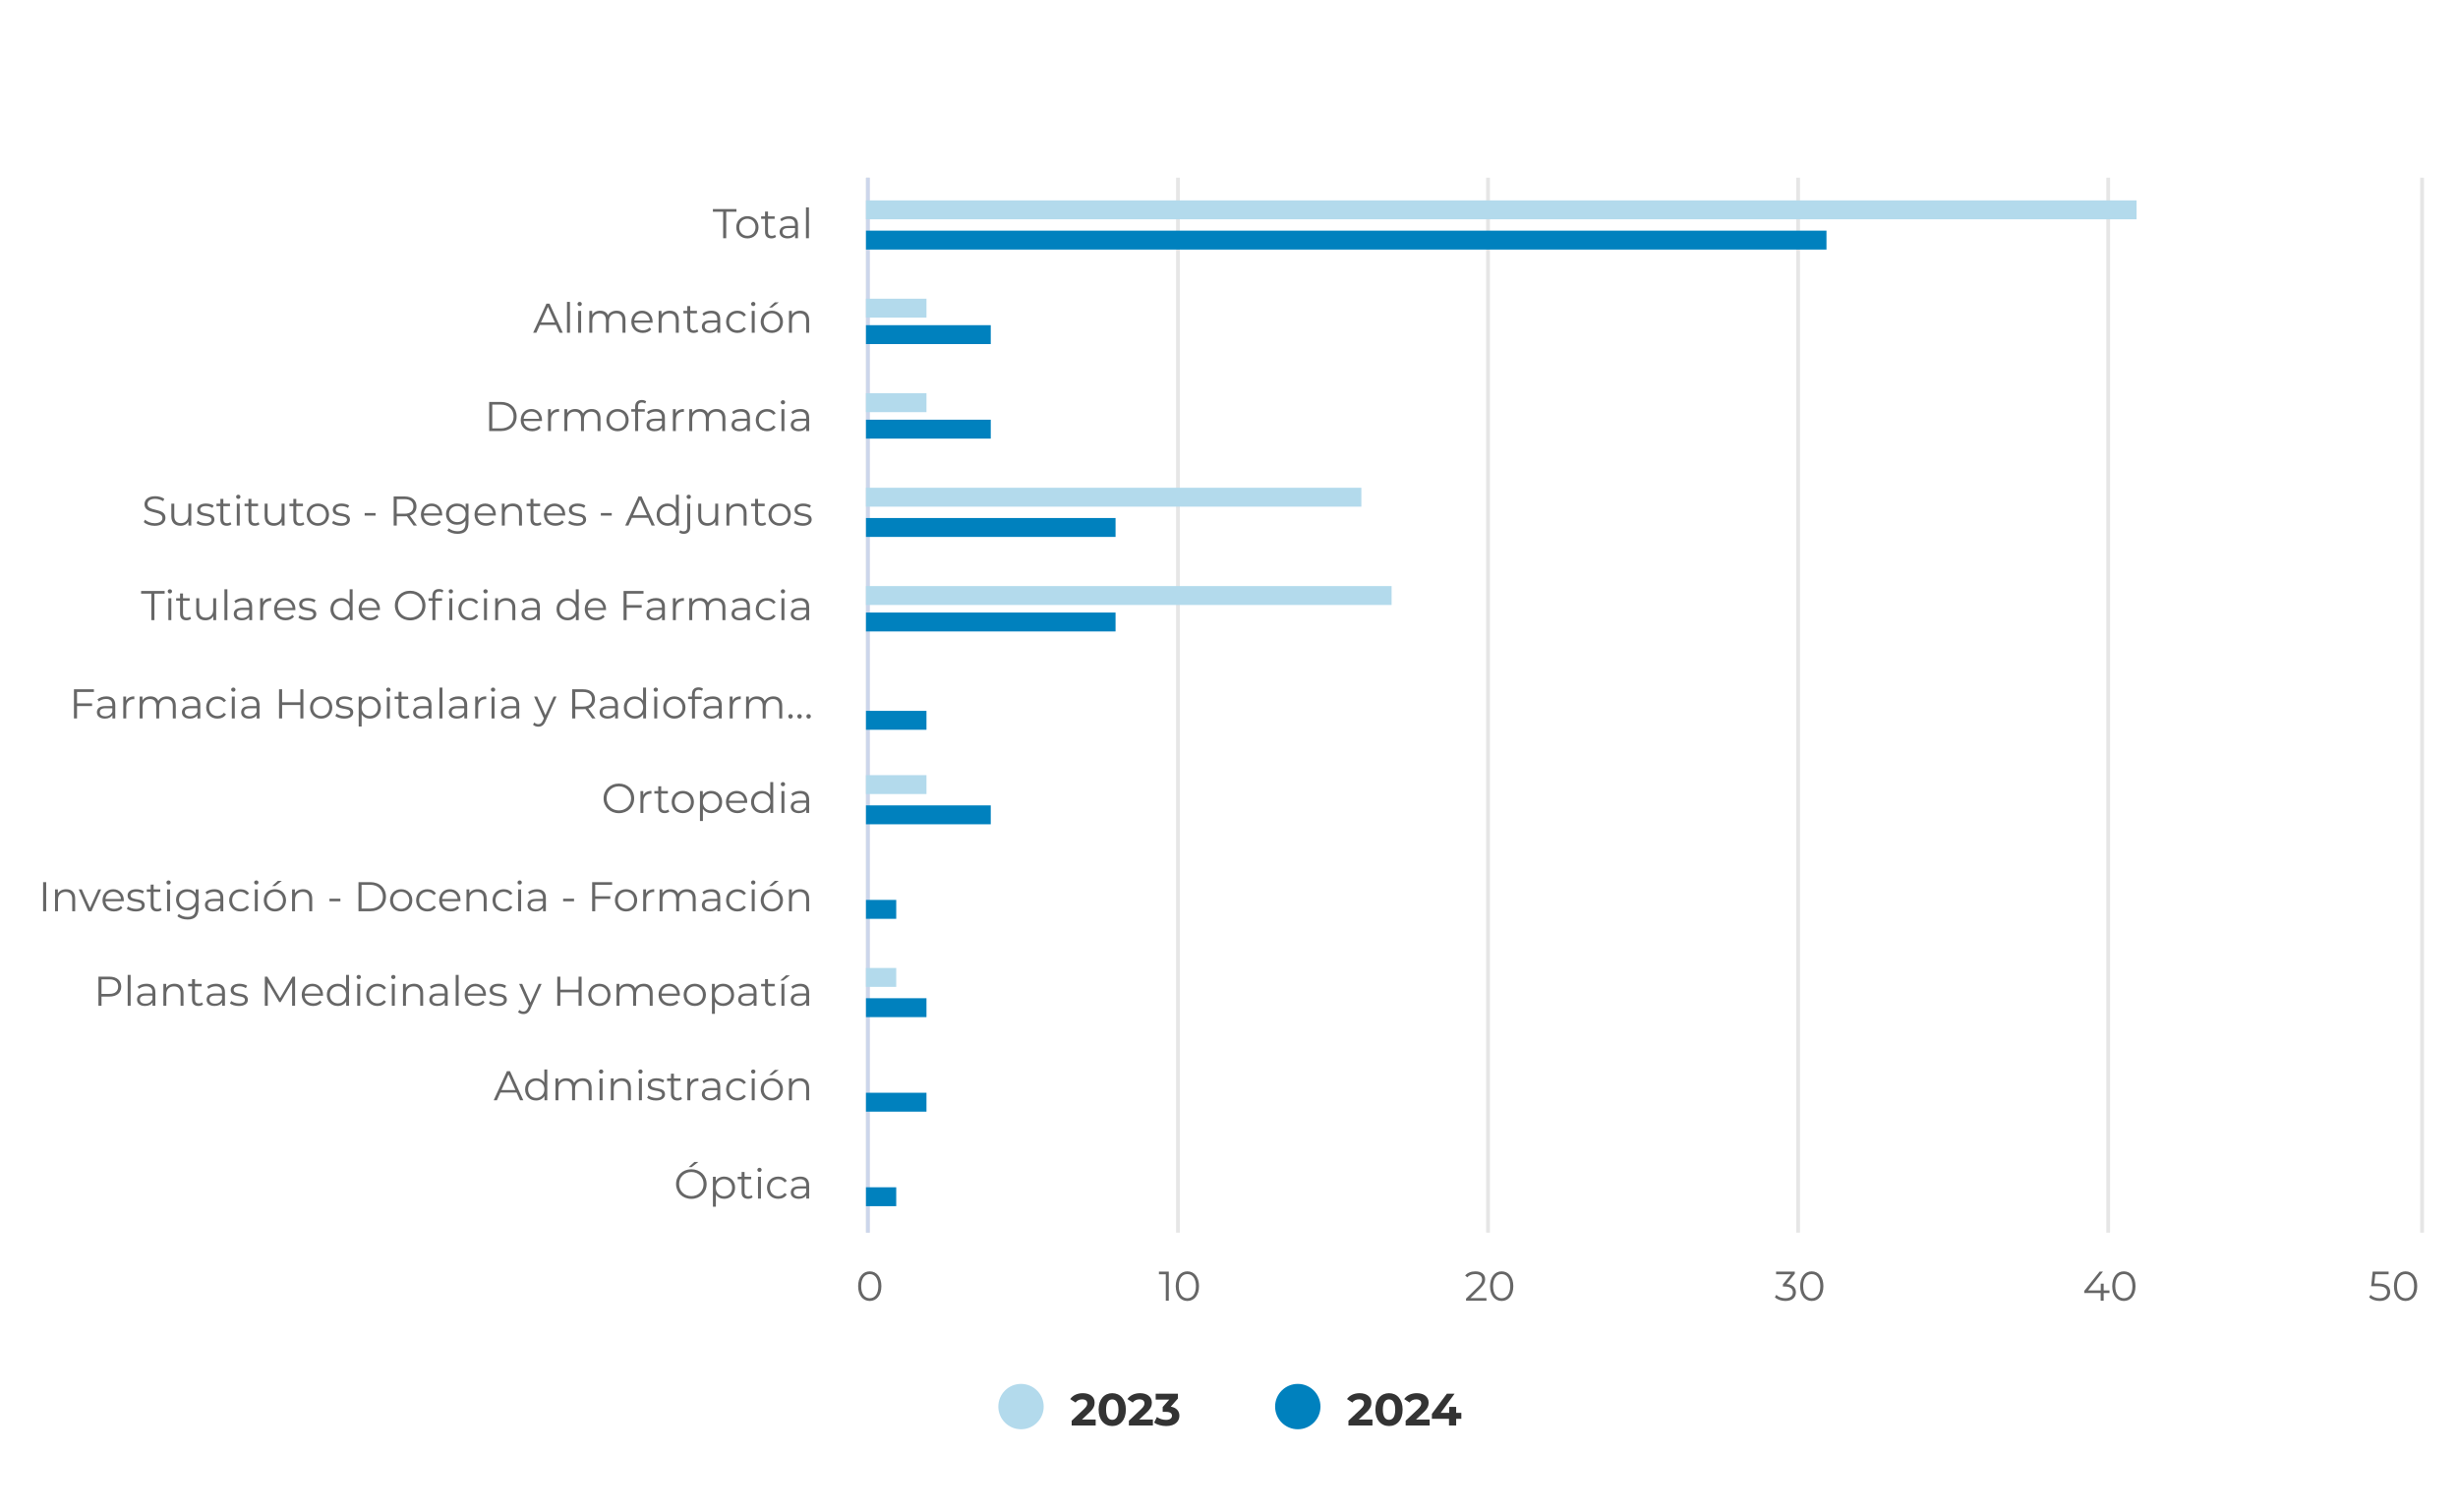 <svg width="650" height="400" viewBox="0 0 650 400" fill="none" xmlns="http://www.w3.org/2000/svg">
<g clip-path="url(#clip0_81_12754)">
<path d="M229.5 47V326" stroke="#E6E6E6"/>
<path d="M311.5 47V326" stroke="#E6E6E6"/>
<path d="M393.5 47V326" stroke="#E6E6E6"/>
<path d="M475.5 47V326" stroke="#E6E6E6"/>
<path d="M557.5 47V326" stroke="#E6E6E6"/>
<path d="M640.5 47V326" stroke="#E6E6E6"/>
<path d="M229.5 47V326" stroke="#CCD6EB"/>
<path d="M565 53V58L229 58V53L565 53Z" fill="#B3DAEC"/>
<path d="M245 79V84H229V79H245Z" fill="#B3DAEC"/>
<path d="M245 104V109H229V104H245Z" fill="#B3DAEC"/>
<path d="M360 129V134H229V129H360Z" fill="#B3DAEC"/>
<path d="M368 155V160H229V155H368Z" fill="#B3DAEC"/>
<path d="M245 205V210H229V205H245Z" fill="#B3DAEC"/>
<path d="M237 256V261H229V256H237Z" fill="#B3DAEC"/>
<path d="M483 61V66L229 66V61L483 61Z" fill="#0081BE"/>
<path d="M262 86V91H229V86H262Z" fill="#0081BE"/>
<path d="M262 111V116H229V111H262Z" fill="#0081BE"/>
<path d="M295 137V142H229V137H295Z" fill="#0081BE"/>
<path d="M295 162V167H229V162H295Z" fill="#0081BE"/>
<path d="M245 188V193H229V188H245Z" fill="#0081BE"/>
<path d="M262 213V218H229V213H262Z" fill="#0081BE"/>
<path d="M237 238V243H229V238H237Z" fill="#0081BE"/>
<path d="M245 264V269H229V264H245Z" fill="#0081BE"/>
<path d="M245 289V294H229V289H245Z" fill="#0081BE"/>
<path d="M237 314V319H229V314H237Z" fill="#0081BE"/>
<path d="M286.132 375.416H289.744V377H283.396V375.74L286.636 372.68C287.38 371.972 287.512 371.54 287.512 371.132C287.512 370.472 287.056 370.088 286.168 370.088C285.448 370.088 284.836 370.364 284.428 370.928L283.012 370.016C283.66 369.068 284.836 368.456 286.348 368.456C288.22 368.456 289.468 369.416 289.468 370.94C289.468 371.756 289.24 372.5 288.064 373.592L286.132 375.416ZM294.123 377.144C292.059 377.144 290.523 375.572 290.523 372.8C290.523 370.028 292.059 368.456 294.123 368.456C296.199 368.456 297.723 370.028 297.723 372.8C297.723 375.572 296.199 377.144 294.123 377.144ZM294.123 375.5C295.095 375.5 295.767 374.708 295.767 372.8C295.767 370.892 295.095 370.1 294.123 370.1C293.163 370.1 292.491 370.892 292.491 372.8C292.491 374.708 293.163 375.5 294.123 375.5ZM301.261 375.416H304.873V377H298.525V375.74L301.765 372.68C302.509 371.972 302.641 371.54 302.641 371.132C302.641 370.472 302.185 370.088 301.297 370.088C300.577 370.088 299.965 370.364 299.557 370.928L298.141 370.016C298.789 369.068 299.965 368.456 301.477 368.456C303.349 368.456 304.597 369.416 304.597 370.94C304.597 371.756 304.369 372.5 303.193 373.592L301.261 375.416ZM309.599 372.02C311.111 372.26 311.879 373.196 311.879 374.432C311.879 375.848 310.787 377.144 308.399 377.144C307.223 377.144 306.011 376.82 305.195 376.244L305.951 374.756C306.587 375.236 307.475 375.512 308.351 375.512C309.323 375.512 309.923 375.116 309.923 374.432C309.923 373.796 309.455 373.4 308.351 373.4H307.463V372.116L309.191 370.16H305.615V368.6H311.495V369.86L309.599 372.02Z" fill="#333333"/>
<path d="M276 372C276 368.686 273.314 366 270 366C266.686 366 264 368.686 264 372C264 375.314 266.686 378 270 378C273.314 378 276 375.314 276 372Z" fill="#B3DAEC"/>
<path d="M359.323 375.416H362.935V377H356.587V375.74L359.827 372.68C360.571 371.972 360.703 371.54 360.703 371.132C360.703 370.472 360.247 370.088 359.359 370.088C358.639 370.088 358.027 370.364 357.619 370.928L356.203 370.016C356.851 369.068 358.027 368.456 359.539 368.456C361.411 368.456 362.659 369.416 362.659 370.94C362.659 371.756 362.431 372.5 361.255 373.592L359.323 375.416ZM367.314 377.144C365.25 377.144 363.714 375.572 363.714 372.8C363.714 370.028 365.25 368.456 367.314 368.456C369.39 368.456 370.914 370.028 370.914 372.8C370.914 375.572 369.39 377.144 367.314 377.144ZM367.314 375.5C368.286 375.5 368.958 374.708 368.958 372.8C368.958 370.892 368.286 370.1 367.314 370.1C366.354 370.1 365.682 370.892 365.682 372.8C365.682 374.708 366.354 375.5 367.314 375.5ZM374.452 375.416H378.064V377H371.716V375.74L374.956 372.68C375.7 371.972 375.832 371.54 375.832 371.132C375.832 370.472 375.376 370.088 374.488 370.088C373.768 370.088 373.156 370.364 372.748 370.928L371.332 370.016C371.98 369.068 373.156 368.456 374.668 368.456C376.54 368.456 377.788 369.416 377.788 370.94C377.788 371.756 377.56 372.5 376.384 373.592L374.452 375.416ZM386.441 373.652V375.236H385.073V377H383.177V375.236H378.653V373.928L382.613 368.6H384.653L380.981 373.652H383.237V372.08H385.073V373.652H386.441Z" fill="#333333"/>
<path d="M349.191 372C349.191 368.686 346.505 366 343.191 366C339.878 366 337.191 368.686 337.191 372C337.191 375.314 339.878 378 343.191 378C346.505 378 349.191 375.314 349.191 372Z" fill="#0081BE"/>
<path d="M191.228 63V56.004H188.522V55.3H194.748V56.004H192.042V63H191.228ZM197.646 63.055C195.952 63.055 194.698 61.823 194.698 60.107C194.698 58.391 195.952 57.17 197.646 57.17C199.34 57.17 200.583 58.391 200.583 60.107C200.583 61.823 199.34 63.055 197.646 63.055ZM197.646 62.362C198.878 62.362 199.791 61.46 199.791 60.107C199.791 58.754 198.878 57.852 197.646 57.852C196.414 57.852 195.49 58.754 195.49 60.107C195.49 61.46 196.414 62.362 197.646 62.362ZM204.95 62.087L205.225 62.648C204.917 62.923 204.455 63.055 204.004 63.055C202.915 63.055 202.31 62.439 202.31 61.372V57.874H201.276V57.214H202.31V55.949H203.091V57.214H204.851V57.874H203.091V61.328C203.091 62.01 203.443 62.384 204.092 62.384C204.411 62.384 204.73 62.285 204.95 62.087ZM208.671 57.17C210.167 57.17 211.014 57.918 211.014 59.414V63H210.266V62.098C209.914 62.692 209.232 63.055 208.275 63.055C206.966 63.055 206.163 62.373 206.163 61.372C206.163 60.481 206.735 59.733 208.396 59.733H210.233V59.381C210.233 58.391 209.672 57.852 208.594 57.852C207.846 57.852 207.142 58.116 206.669 58.534L206.317 57.951C206.9 57.456 207.758 57.17 208.671 57.17ZM208.396 62.439C209.276 62.439 209.925 62.021 210.233 61.262V60.316H208.418C207.296 60.316 206.933 60.756 206.933 61.35C206.933 62.021 207.472 62.439 208.396 62.439ZM213.135 63V54.838H213.916V63H213.135Z" fill="#666666"/>
<path d="M147.972 88L147.048 85.943H142.758L141.834 88H140.987L144.507 80.3H145.31L148.83 88H147.972ZM143.055 85.283H146.751L144.903 81.147L143.055 85.283ZM149.939 88V79.838H150.72V88H149.939ZM153.289 80.949C152.97 80.949 152.717 80.696 152.717 80.388C152.717 80.091 152.97 79.838 153.289 79.838C153.608 79.838 153.861 80.08 153.861 80.377C153.861 80.696 153.619 80.949 153.289 80.949ZM152.893 88V82.214H153.674V88H152.893ZM163.063 82.17C164.471 82.17 165.395 82.984 165.395 84.645V88H164.614V84.722C164.614 83.501 163.998 82.874 162.953 82.874C161.765 82.874 161.017 83.644 161.017 84.964V88H160.236V84.722C160.236 83.501 159.62 82.874 158.564 82.874C157.387 82.874 156.628 83.644 156.628 84.964V88H155.847V82.214H156.595V83.27C157.002 82.577 157.75 82.17 158.718 82.17C159.675 82.17 160.423 82.577 160.775 83.391C161.193 82.643 162.018 82.17 163.063 82.17ZM172.583 85.107C172.583 85.173 172.572 85.261 172.572 85.349H167.732C167.82 86.559 168.744 87.362 170.009 87.362C170.713 87.362 171.34 87.109 171.78 86.603L172.22 87.109C171.703 87.725 170.9 88.055 169.987 88.055C168.183 88.055 166.951 86.823 166.951 85.107C166.951 83.391 168.15 82.17 169.778 82.17C171.406 82.17 172.583 83.369 172.583 85.107ZM169.778 82.841C168.656 82.841 167.831 83.633 167.732 84.766H171.835C171.736 83.633 170.911 82.841 169.778 82.841ZM177.121 82.17C178.529 82.17 179.497 82.984 179.497 84.645V88H178.716V84.722C178.716 83.501 178.078 82.874 176.978 82.874C175.735 82.874 174.954 83.644 174.954 84.964V88H174.173V82.214H174.921V83.281C175.339 82.577 176.12 82.17 177.121 82.17ZM184.389 87.087L184.664 87.648C184.356 87.923 183.894 88.055 183.443 88.055C182.354 88.055 181.749 87.439 181.749 86.372V82.874H180.715V82.214H181.749V80.949H182.53V82.214H184.29V82.874H182.53V86.328C182.53 87.01 182.882 87.384 183.531 87.384C183.85 87.384 184.169 87.285 184.389 87.087ZM188.11 82.17C189.606 82.17 190.453 82.918 190.453 84.414V88H189.705V87.098C189.353 87.692 188.671 88.055 187.714 88.055C186.405 88.055 185.602 87.373 185.602 86.372C185.602 85.481 186.174 84.733 187.835 84.733H189.672V84.381C189.672 83.391 189.111 82.852 188.033 82.852C187.285 82.852 186.581 83.116 186.108 83.534L185.756 82.951C186.339 82.456 187.197 82.17 188.11 82.17ZM187.835 87.439C188.715 87.439 189.364 87.021 189.672 86.262V85.316H187.857C186.735 85.316 186.372 85.756 186.372 86.35C186.372 87.021 186.911 87.439 187.835 87.439ZM194.994 88.055C193.267 88.055 192.013 86.834 192.013 85.107C192.013 83.38 193.267 82.17 194.994 82.17C195.973 82.17 196.798 82.555 197.26 83.314L196.677 83.71C196.281 83.127 195.665 82.852 194.994 82.852C193.729 82.852 192.805 83.754 192.805 85.107C192.805 86.471 193.729 87.362 194.994 87.362C195.665 87.362 196.281 87.098 196.677 86.515L197.26 86.911C196.798 87.659 195.973 88.055 194.994 88.055ZM199.19 80.949C198.871 80.949 198.618 80.696 198.618 80.388C198.618 80.091 198.871 79.838 199.19 79.838C199.509 79.838 199.762 80.08 199.762 80.377C199.762 80.696 199.52 80.949 199.19 80.949ZM198.794 88V82.214H199.575V88H198.794ZM203.387 81.323L204.894 79.959H205.939L204.157 81.323H203.387ZM204.113 88.055C202.419 88.055 201.165 86.823 201.165 85.107C201.165 83.391 202.419 82.17 204.113 82.17C205.807 82.17 207.05 83.391 207.05 85.107C207.05 86.823 205.807 88.055 204.113 88.055ZM204.113 87.362C205.345 87.362 206.258 86.46 206.258 85.107C206.258 83.754 205.345 82.852 204.113 82.852C202.881 82.852 201.957 83.754 201.957 85.107C201.957 86.46 202.881 87.362 204.113 87.362ZM211.593 82.17C213.001 82.17 213.969 82.984 213.969 84.645V88H213.188V84.722C213.188 83.501 212.55 82.874 211.45 82.874C210.207 82.874 209.426 83.644 209.426 84.964V88H208.645V82.214H209.393V83.281C209.811 82.577 210.592 82.17 211.593 82.17Z" fill="#666666"/>
<path d="M129.36 114V106.3H132.495C134.959 106.3 136.62 107.884 136.62 110.15C136.62 112.416 134.959 114 132.495 114H129.36ZM130.174 113.296H132.451C134.497 113.296 135.817 111.998 135.817 110.15C135.817 108.302 134.497 107.004 132.451 107.004H130.174V113.296ZM143.332 111.107C143.332 111.173 143.321 111.261 143.321 111.349H138.481C138.569 112.559 139.493 113.362 140.758 113.362C141.462 113.362 142.089 113.109 142.529 112.603L142.969 113.109C142.452 113.725 141.649 114.055 140.736 114.055C138.932 114.055 137.7 112.823 137.7 111.107C137.7 109.391 138.899 108.17 140.527 108.17C142.155 108.17 143.332 109.369 143.332 111.107ZM140.527 108.841C139.405 108.841 138.58 109.633 138.481 110.766H142.584C142.485 109.633 141.66 108.841 140.527 108.841ZM145.67 109.347C146.033 108.577 146.77 108.17 147.837 108.17V108.929C147.771 108.929 147.705 108.918 147.65 108.918C146.44 108.918 145.703 109.688 145.703 111.052V114H144.922V108.214H145.67V109.347ZM156.467 108.17C157.875 108.17 158.799 108.984 158.799 110.645V114H158.018V110.722C158.018 109.501 157.402 108.874 156.357 108.874C155.169 108.874 154.421 109.644 154.421 110.964V114H153.64V110.722C153.64 109.501 153.024 108.874 151.968 108.874C150.791 108.874 150.032 109.644 150.032 110.964V114H149.251V108.214H149.999V109.27C150.406 108.577 151.154 108.17 152.122 108.17C153.079 108.17 153.827 108.577 154.179 109.391C154.597 108.643 155.422 108.17 156.467 108.17ZM163.304 114.055C161.61 114.055 160.356 112.823 160.356 111.107C160.356 109.391 161.61 108.17 163.304 108.17C164.998 108.17 166.241 109.391 166.241 111.107C166.241 112.823 164.998 114.055 163.304 114.055ZM163.304 113.362C164.536 113.362 165.449 112.46 165.449 111.107C165.449 109.754 164.536 108.852 163.304 108.852C162.072 108.852 161.148 109.754 161.148 111.107C161.148 112.46 162.072 113.362 163.304 113.362ZM169.749 106.443C169.078 106.443 168.726 106.817 168.726 107.532V108.214H170.508V108.874H168.748V114H167.967V108.874H166.933V108.214H167.967V107.499C167.967 106.465 168.583 105.783 169.716 105.783C170.145 105.783 170.585 105.904 170.871 106.146L170.607 106.729C170.387 106.542 170.079 106.443 169.749 106.443ZM173.479 108.17C174.975 108.17 175.822 108.918 175.822 110.414V114H175.074V113.098C174.722 113.692 174.04 114.055 173.083 114.055C171.774 114.055 170.971 113.373 170.971 112.372C170.971 111.481 171.543 110.733 173.204 110.733H175.041V110.381C175.041 109.391 174.48 108.852 173.402 108.852C172.654 108.852 171.95 109.116 171.477 109.534L171.125 108.951C171.708 108.456 172.566 108.17 173.479 108.17ZM173.204 113.439C174.084 113.439 174.733 113.021 175.041 112.262V111.316H173.226C172.104 111.316 171.741 111.756 171.741 112.35C171.741 113.021 172.28 113.439 173.204 113.439ZM178.691 109.347C179.054 108.577 179.791 108.17 180.858 108.17V108.929C180.792 108.929 180.726 108.918 180.671 108.918C179.461 108.918 178.724 109.688 178.724 111.052V114H177.943V108.214H178.691V109.347ZM189.489 108.17C190.897 108.17 191.821 108.984 191.821 110.645V114H191.04V110.722C191.04 109.501 190.424 108.874 189.379 108.874C188.191 108.874 187.443 109.644 187.443 110.964V114H186.662V110.722C186.662 109.501 186.046 108.874 184.99 108.874C183.813 108.874 183.054 109.644 183.054 110.964V114H182.273V108.214H183.021V109.27C183.428 108.577 184.176 108.17 185.144 108.17C186.101 108.17 186.849 108.577 187.201 109.391C187.619 108.643 188.444 108.17 189.489 108.17ZM195.963 108.17C197.459 108.17 198.306 108.918 198.306 110.414V114H197.558V113.098C197.206 113.692 196.524 114.055 195.567 114.055C194.258 114.055 193.455 113.373 193.455 112.372C193.455 111.481 194.027 110.733 195.688 110.733H197.525V110.381C197.525 109.391 196.964 108.852 195.886 108.852C195.138 108.852 194.434 109.116 193.961 109.534L193.609 108.951C194.192 108.456 195.05 108.17 195.963 108.17ZM195.688 113.439C196.568 113.439 197.217 113.021 197.525 112.262V111.316H195.71C194.588 111.316 194.225 111.756 194.225 112.35C194.225 113.021 194.764 113.439 195.688 113.439ZM202.846 114.055C201.119 114.055 199.865 112.834 199.865 111.107C199.865 109.38 201.119 108.17 202.846 108.17C203.825 108.17 204.65 108.555 205.112 109.314L204.529 109.71C204.133 109.127 203.517 108.852 202.846 108.852C201.581 108.852 200.657 109.754 200.657 111.107C200.657 112.471 201.581 113.362 202.846 113.362C203.517 113.362 204.133 113.098 204.529 112.515L205.112 112.911C204.65 113.659 203.825 114.055 202.846 114.055ZM207.043 106.949C206.724 106.949 206.471 106.696 206.471 106.388C206.471 106.091 206.724 105.838 207.043 105.838C207.362 105.838 207.615 106.08 207.615 106.377C207.615 106.696 207.373 106.949 207.043 106.949ZM206.647 114V108.214H207.428V114H206.647ZM211.625 108.17C213.121 108.17 213.968 108.918 213.968 110.414V114H213.22V113.098C212.868 113.692 212.186 114.055 211.229 114.055C209.92 114.055 209.117 113.373 209.117 112.372C209.117 111.481 209.689 110.733 211.35 110.733H213.187V110.381C213.187 109.391 212.626 108.852 211.548 108.852C210.8 108.852 210.096 109.116 209.623 109.534L209.271 108.951C209.854 108.456 210.712 108.17 211.625 108.17ZM211.35 113.439C212.23 113.439 212.879 113.021 213.187 112.262V111.316H211.372C210.25 111.316 209.887 111.756 209.887 112.35C209.887 113.021 210.426 113.439 211.35 113.439Z" fill="#666666"/>
<path d="M40.884 139.066C39.729 139.066 38.596 138.659 38.024 138.065L38.343 137.438C38.893 137.977 39.872 138.373 40.884 138.373C42.325 138.373 42.952 137.768 42.952 137.009C42.952 134.897 38.211 136.195 38.211 133.346C38.211 132.213 39.091 131.234 41.049 131.234C41.918 131.234 42.82 131.487 43.436 131.916L43.161 132.565C42.501 132.136 41.731 131.927 41.049 131.927C39.641 131.927 39.014 132.554 39.014 133.324C39.014 135.436 43.755 134.16 43.755 136.965C43.755 138.098 42.853 139.066 40.884 139.066ZM49.796 133.214H50.577V139H49.829V137.944C49.422 138.648 48.674 139.055 47.75 139.055C46.276 139.055 45.308 138.23 45.308 136.569V133.214H46.089V136.492C46.089 137.724 46.727 138.351 47.827 138.351C49.037 138.351 49.796 137.57 49.796 136.25V133.214ZM54.316 139.055C53.359 139.055 52.435 138.747 51.962 138.34L52.314 137.724C52.776 138.087 53.557 138.373 54.371 138.373C55.471 138.373 55.922 137.999 55.922 137.427C55.922 135.92 52.171 137.108 52.171 134.82C52.171 133.874 52.985 133.17 54.459 133.17C55.207 133.17 56.021 133.379 56.505 133.709L56.164 134.336C55.658 133.984 55.053 133.841 54.459 133.841C53.414 133.841 52.952 134.248 52.952 134.798C52.952 136.36 56.703 135.183 56.703 137.405C56.703 138.406 55.823 139.055 54.316 139.055ZM60.919 138.087L61.194 138.648C60.886 138.923 60.424 139.055 59.973 139.055C58.884 139.055 58.279 138.439 58.279 137.372V133.874H57.245V133.214H58.279V131.949H59.06V133.214H60.82V133.874H59.06V137.328C59.06 138.01 59.412 138.384 60.061 138.384C60.38 138.384 60.699 138.285 60.919 138.087ZM63.011 131.949C62.692 131.949 62.439 131.696 62.439 131.388C62.439 131.091 62.692 130.838 63.011 130.838C63.33 130.838 63.583 131.08 63.583 131.377C63.583 131.696 63.341 131.949 63.011 131.949ZM62.615 139V133.214H63.396V139H62.615ZM68.341 138.087L68.617 138.648C68.308 138.923 67.847 139.055 67.395 139.055C66.306 139.055 65.701 138.439 65.701 137.372V133.874H64.668V133.214H65.701V131.949H66.483V133.214H68.243V133.874H66.483V137.328C66.483 138.01 66.835 138.384 67.484 138.384C67.802 138.384 68.121 138.285 68.341 138.087ZM74.471 133.214H75.252V139H74.504V137.944C74.097 138.648 73.349 139.055 72.425 139.055C70.951 139.055 69.983 138.23 69.983 136.569V133.214H70.764V136.492C70.764 137.724 71.402 138.351 72.502 138.351C73.712 138.351 74.471 137.57 74.471 136.25V133.214ZM80.212 138.087L80.487 138.648C80.179 138.923 79.717 139.055 79.266 139.055C78.177 139.055 77.572 138.439 77.572 137.372V133.874H76.538V133.214H77.572V131.949H78.353V133.214H80.113V133.874H78.353V137.328C78.353 138.01 78.705 138.384 79.354 138.384C79.673 138.384 79.992 138.285 80.212 138.087ZM84.069 139.055C82.375 139.055 81.121 137.823 81.121 136.107C81.121 134.391 82.375 133.17 84.069 133.17C85.763 133.17 87.006 134.391 87.006 136.107C87.006 137.823 85.763 139.055 84.069 139.055ZM84.069 138.362C85.301 138.362 86.214 137.46 86.214 136.107C86.214 134.754 85.301 133.852 84.069 133.852C82.837 133.852 81.913 134.754 81.913 136.107C81.913 137.46 82.837 138.362 84.069 138.362ZM90.152 139.055C89.195 139.055 88.271 138.747 87.798 138.34L88.15 137.724C88.612 138.087 89.393 138.373 90.207 138.373C91.307 138.373 91.758 137.999 91.758 137.427C91.758 135.92 88.007 137.108 88.007 134.82C88.007 133.874 88.821 133.17 90.295 133.17C91.043 133.17 91.857 133.379 92.341 133.709L92 134.336C91.494 133.984 90.889 133.841 90.295 133.841C89.25 133.841 88.788 134.248 88.788 134.798C88.788 136.36 92.539 135.183 92.539 137.405C92.539 138.406 91.659 139.055 90.152 139.055ZM96.433 136.36V135.678H99.314V136.36H96.433ZM110.255 139H109.364L107.604 136.525C107.406 136.547 107.208 136.558 106.988 136.558H104.92V139H104.106V131.3H106.988C108.946 131.3 110.134 132.29 110.134 133.94C110.134 135.15 109.496 135.997 108.374 136.36L110.255 139ZM106.966 135.865C108.506 135.865 109.32 135.15 109.32 133.94C109.32 132.708 108.506 132.004 106.966 132.004H104.92V135.865H106.966ZM116.939 136.107C116.939 136.173 116.928 136.261 116.928 136.349H112.088C112.176 137.559 113.1 138.362 114.365 138.362C115.069 138.362 115.696 138.109 116.136 137.603L116.576 138.109C116.059 138.725 115.256 139.055 114.343 139.055C112.539 139.055 111.307 137.823 111.307 136.107C111.307 134.391 112.506 133.17 114.134 133.17C115.762 133.17 116.939 134.369 116.939 136.107ZM114.134 133.841C113.012 133.841 112.187 134.633 112.088 135.766H116.191C116.092 134.633 115.267 133.841 114.134 133.841ZM123.137 133.214H123.885V138.296C123.885 140.287 122.906 141.189 120.992 141.189C119.936 141.189 118.902 140.87 118.297 140.298L118.693 139.704C119.243 140.199 120.079 140.496 120.97 140.496C122.433 140.496 123.104 139.825 123.104 138.395V137.658C122.62 138.395 121.795 138.78 120.849 138.78C119.199 138.78 117.945 137.625 117.945 135.964C117.945 134.303 119.199 133.17 120.849 133.17C121.817 133.17 122.653 133.566 123.137 134.325V133.214ZM120.926 138.087C122.202 138.087 123.126 137.218 123.126 135.964C123.126 134.71 122.202 133.852 120.926 133.852C119.65 133.852 118.737 134.71 118.737 135.964C118.737 137.218 119.65 138.087 120.926 138.087ZM131.118 136.107C131.118 136.173 131.107 136.261 131.107 136.349H126.267C126.355 137.559 127.279 138.362 128.544 138.362C129.248 138.362 129.875 138.109 130.315 137.603L130.755 138.109C130.238 138.725 129.435 139.055 128.522 139.055C126.718 139.055 125.486 137.823 125.486 136.107C125.486 134.391 126.685 133.17 128.313 133.17C129.941 133.17 131.118 134.369 131.118 136.107ZM128.313 133.841C127.191 133.841 126.366 134.633 126.267 135.766H130.37C130.271 134.633 129.446 133.841 128.313 133.841ZM135.656 133.17C137.064 133.17 138.032 133.984 138.032 135.645V139H137.251V135.722C137.251 134.501 136.613 133.874 135.513 133.874C134.27 133.874 133.489 134.644 133.489 135.964V139H132.708V133.214H133.456V134.281C133.874 133.577 134.655 133.17 135.656 133.17ZM142.924 138.087L143.199 138.648C142.891 138.923 142.429 139.055 141.978 139.055C140.889 139.055 140.284 138.439 140.284 137.372V133.874H139.25V133.214H140.284V131.949H141.065V133.214H142.825V133.874H141.065V137.328C141.065 138.01 141.417 138.384 142.066 138.384C142.385 138.384 142.704 138.285 142.924 138.087ZM149.466 136.107C149.466 136.173 149.455 136.261 149.455 136.349H144.615C144.703 137.559 145.627 138.362 146.892 138.362C147.596 138.362 148.223 138.109 148.663 137.603L149.103 138.109C148.586 138.725 147.783 139.055 146.87 139.055C145.066 139.055 143.834 137.823 143.834 136.107C143.834 134.391 145.033 133.17 146.661 133.17C148.289 133.17 149.466 134.369 149.466 136.107ZM146.661 133.841C145.539 133.841 144.714 134.633 144.615 135.766H148.718C148.619 134.633 147.794 133.841 146.661 133.841ZM152.607 139.055C151.65 139.055 150.726 138.747 150.253 138.34L150.605 137.724C151.067 138.087 151.848 138.373 152.662 138.373C153.762 138.373 154.213 137.999 154.213 137.427C154.213 135.92 150.462 137.108 150.462 134.82C150.462 133.874 151.276 133.17 152.75 133.17C153.498 133.17 154.312 133.379 154.796 133.709L154.455 134.336C153.949 133.984 153.344 133.841 152.75 133.841C151.705 133.841 151.243 134.248 151.243 134.798C151.243 136.36 154.994 135.183 154.994 137.405C154.994 138.406 154.114 139.055 152.607 139.055ZM158.888 136.36V135.678H161.77V136.36H158.888ZM172.314 139L171.39 136.943H167.1L166.176 139H165.329L168.849 131.3H169.652L173.172 139H172.314ZM167.397 136.283H171.093L169.245 132.147L167.397 136.283ZM178.726 130.838H179.507V139H178.759V137.856C178.286 138.637 177.483 139.055 176.526 139.055C174.876 139.055 173.644 137.856 173.644 136.107C173.644 134.358 174.876 133.17 176.526 133.17C177.45 133.17 178.242 133.566 178.726 134.314V130.838ZM176.592 138.362C177.813 138.362 178.737 137.46 178.737 136.107C178.737 134.754 177.813 133.852 176.592 133.852C175.36 133.852 174.436 134.754 174.436 136.107C174.436 137.46 175.36 138.362 176.592 138.362ZM182.133 131.949C181.814 131.949 181.561 131.696 181.561 131.388C181.561 131.091 181.814 130.838 182.133 130.838C182.452 130.838 182.705 131.08 182.705 131.377C182.705 131.696 182.463 131.949 182.133 131.949ZM180.824 141.189C180.362 141.189 179.889 141.068 179.603 140.815L179.878 140.221C180.109 140.419 180.417 140.518 180.78 140.518C181.396 140.518 181.737 140.144 181.737 139.429V133.214H182.518V139.429C182.518 140.496 181.924 141.189 180.824 141.189ZM189.133 133.214H189.914V139H189.166V137.944C188.759 138.648 188.011 139.055 187.087 139.055C185.613 139.055 184.645 138.23 184.645 136.569V133.214H185.426V136.492C185.426 137.724 186.064 138.351 187.164 138.351C188.374 138.351 189.133 137.57 189.133 136.25V133.214ZM195.05 133.17C196.458 133.17 197.426 133.984 197.426 135.645V139H196.645V135.722C196.645 134.501 196.007 133.874 194.907 133.874C193.664 133.874 192.883 134.644 192.883 135.964V139H192.102V133.214H192.85V134.281C193.268 133.577 194.049 133.17 195.05 133.17ZM202.318 138.087L202.593 138.648C202.285 138.923 201.823 139.055 201.372 139.055C200.283 139.055 199.678 138.439 199.678 137.372V133.874H198.644V133.214H199.678V131.949H200.459V133.214H202.219V133.874H200.459V137.328C200.459 138.01 200.811 138.384 201.46 138.384C201.779 138.384 202.098 138.285 202.318 138.087ZM206.176 139.055C204.482 139.055 203.228 137.823 203.228 136.107C203.228 134.391 204.482 133.17 206.176 133.17C207.87 133.17 209.113 134.391 209.113 136.107C209.113 137.823 207.87 139.055 206.176 139.055ZM206.176 138.362C207.408 138.362 208.321 137.46 208.321 136.107C208.321 134.754 207.408 133.852 206.176 133.852C204.944 133.852 204.02 134.754 204.02 136.107C204.02 137.46 204.944 138.362 206.176 138.362ZM212.258 139.055C211.301 139.055 210.377 138.747 209.904 138.34L210.256 137.724C210.718 138.087 211.499 138.373 212.313 138.373C213.413 138.373 213.864 137.999 213.864 137.427C213.864 135.92 210.113 137.108 210.113 134.82C210.113 133.874 210.927 133.17 212.401 133.17C213.149 133.17 213.963 133.379 214.447 133.709L214.106 134.336C213.6 133.984 212.995 133.841 212.401 133.841C211.356 133.841 210.894 134.248 210.894 134.798C210.894 136.36 214.645 135.183 214.645 137.405C214.645 138.406 213.765 139.055 212.258 139.055Z" fill="#666666"/>
<path d="M40.02 164V157.004H37.315V156.3H43.541V157.004H40.834V164H40.02ZM44.922 156.949C44.602 156.949 44.349 156.696 44.349 156.388C44.349 156.091 44.602 155.838 44.922 155.838C45.24 155.838 45.493 156.08 45.493 156.377C45.493 156.696 45.252 156.949 44.922 156.949ZM44.526 164V158.214H45.306V164H44.526ZM50.252 163.087L50.527 163.648C50.219 163.923 49.757 164.055 49.306 164.055C48.217 164.055 47.612 163.439 47.612 162.372V158.874H46.578V158.214H47.612V156.949H48.393V158.214H50.153V158.874H48.393V162.328C48.393 163.01 48.745 163.384 49.394 163.384C49.713 163.384 50.032 163.285 50.252 163.087ZM56.381 158.214H57.162V164H56.414V162.944C56.007 163.648 55.259 164.055 54.335 164.055C52.861 164.055 51.893 163.23 51.893 161.569V158.214H52.674V161.492C52.674 162.724 53.312 163.351 54.412 163.351C55.622 163.351 56.381 162.57 56.381 161.25V158.214ZM59.35 164V155.838H60.131V164H59.35ZM64.328 158.17C65.824 158.17 66.671 158.918 66.671 160.414V164H65.923V163.098C65.571 163.692 64.889 164.055 63.932 164.055C62.623 164.055 61.82 163.373 61.82 162.372C61.82 161.481 62.392 160.733 64.053 160.733H65.89V160.381C65.89 159.391 65.329 158.852 64.251 158.852C63.503 158.852 62.799 159.116 62.326 159.534L61.974 158.951C62.557 158.456 63.415 158.17 64.328 158.17ZM64.053 163.439C64.933 163.439 65.582 163.021 65.89 162.262V161.316H64.075C62.953 161.316 62.59 161.756 62.59 162.35C62.59 163.021 63.129 163.439 64.053 163.439ZM69.54 159.347C69.903 158.577 70.64 158.17 71.707 158.17V158.929C71.641 158.929 71.575 158.918 71.52 158.918C70.31 158.918 69.573 159.688 69.573 161.052V164H68.792V158.214H69.54V159.347ZM78.117 161.107C78.117 161.173 78.106 161.261 78.106 161.349H73.266C73.353 162.559 74.278 163.362 75.543 163.362C76.246 163.362 76.874 163.109 77.314 162.603L77.754 163.109C77.237 163.725 76.433 164.055 75.52 164.055C73.716 164.055 72.484 162.823 72.484 161.107C72.484 159.391 73.683 158.17 75.311 158.17C76.939 158.17 78.117 159.369 78.117 161.107ZM75.311 158.841C74.189 158.841 73.365 159.633 73.266 160.766H77.368C77.269 159.633 76.445 158.841 75.311 158.841ZM81.257 164.055C80.3 164.055 79.376 163.747 78.903 163.34L79.255 162.724C79.717 163.087 80.498 163.373 81.312 163.373C82.412 163.373 82.863 162.999 82.863 162.427C82.863 160.92 79.112 162.108 79.112 159.82C79.112 158.874 79.926 158.17 81.4 158.17C82.148 158.17 82.962 158.379 83.446 158.709L83.105 159.336C82.599 158.984 81.994 158.841 81.4 158.841C80.355 158.841 79.893 159.248 79.893 159.798C79.893 161.36 83.644 160.183 83.644 162.405C83.644 163.406 82.764 164.055 81.257 164.055ZM92.466 155.838H93.247V164H92.499V162.856C92.026 163.637 91.223 164.055 90.266 164.055C88.616 164.055 87.384 162.856 87.384 161.107C87.384 159.358 88.616 158.17 90.266 158.17C91.19 158.17 91.982 158.566 92.466 159.314V155.838ZM90.332 163.362C91.553 163.362 92.477 162.46 92.477 161.107C92.477 159.754 91.553 158.852 90.332 158.852C89.1 158.852 88.176 159.754 88.176 161.107C88.176 162.46 89.1 163.362 90.332 163.362ZM100.471 161.107C100.471 161.173 100.46 161.261 100.46 161.349H95.62C95.708 162.559 96.632 163.362 97.897 163.362C98.601 163.362 99.228 163.109 99.668 162.603L100.108 163.109C99.591 163.725 98.788 164.055 97.875 164.055C96.071 164.055 94.839 162.823 94.839 161.107C94.839 159.391 96.038 158.17 97.666 158.17C99.294 158.17 100.471 159.369 100.471 161.107ZM97.666 158.841C96.544 158.841 95.719 159.633 95.62 160.766H99.723C99.624 159.633 98.799 158.841 97.666 158.841ZM108.471 164.066C106.139 164.066 104.423 162.394 104.423 160.15C104.423 157.906 106.139 156.234 108.471 156.234C110.781 156.234 112.508 157.895 112.508 160.15C112.508 162.405 110.781 164.066 108.471 164.066ZM108.471 163.34C110.319 163.34 111.694 161.987 111.694 160.15C111.694 158.313 110.319 156.96 108.471 156.96C106.612 156.96 105.226 158.313 105.226 160.15C105.226 161.987 106.612 163.34 108.471 163.34ZM114.353 157.499C114.353 156.465 114.969 155.783 116.102 155.783C116.531 155.783 116.971 155.904 117.257 156.146L116.993 156.729C116.773 156.542 116.465 156.443 116.135 156.443C115.464 156.443 115.112 156.817 115.112 157.532V158.214H116.894V158.874H115.134V164H114.353V158.874H113.319V158.214H114.353V157.499ZM119.226 155.838C119.545 155.838 119.798 156.08 119.798 156.377C119.798 156.696 119.556 156.949 119.226 156.949C118.907 156.949 118.654 156.696 118.654 156.388C118.654 156.091 118.907 155.838 119.226 155.838ZM118.83 164V158.214H119.611V164H118.83ZM124.192 164.055C122.465 164.055 121.211 162.834 121.211 161.107C121.211 159.38 122.465 158.17 124.192 158.17C125.171 158.17 125.996 158.555 126.458 159.314L125.875 159.71C125.479 159.127 124.863 158.852 124.192 158.852C122.927 158.852 122.003 159.754 122.003 161.107C122.003 162.471 122.927 163.362 124.192 163.362C124.863 163.362 125.479 163.098 125.875 162.515L126.458 162.911C125.996 163.659 125.171 164.055 124.192 164.055ZM128.388 156.949C128.069 156.949 127.816 156.696 127.816 156.388C127.816 156.091 128.069 155.838 128.388 155.838C128.707 155.838 128.96 156.08 128.96 156.377C128.96 156.696 128.718 156.949 128.388 156.949ZM127.992 164V158.214H128.773V164H127.992ZM133.894 158.17C135.302 158.17 136.27 158.984 136.27 160.645V164H135.489V160.722C135.489 159.501 134.851 158.874 133.751 158.874C132.508 158.874 131.727 159.644 131.727 160.964V164H130.946V158.214H131.694V159.281C132.112 158.577 132.893 158.17 133.894 158.17ZM140.415 158.17C141.911 158.17 142.758 158.918 142.758 160.414V164H142.01V163.098C141.658 163.692 140.976 164.055 140.019 164.055C138.71 164.055 137.907 163.373 137.907 162.372C137.907 161.481 138.479 160.733 140.14 160.733H141.977V160.381C141.977 159.391 141.416 158.852 140.338 158.852C139.59 158.852 138.886 159.116 138.413 159.534L138.061 158.951C138.644 158.456 139.502 158.17 140.415 158.17ZM140.14 163.439C141.02 163.439 141.669 163.021 141.977 162.262V161.316H140.162C139.04 161.316 138.677 161.756 138.677 162.35C138.677 163.021 139.216 163.439 140.14 163.439ZM152.257 155.838H153.038V164H152.29V162.856C151.817 163.637 151.014 164.055 150.057 164.055C148.407 164.055 147.175 162.856 147.175 161.107C147.175 159.358 148.407 158.17 150.057 158.17C150.981 158.17 151.773 158.566 152.257 159.314V155.838ZM150.123 163.362C151.344 163.362 152.268 162.46 152.268 161.107C152.268 159.754 151.344 158.852 150.123 158.852C148.891 158.852 147.967 159.754 147.967 161.107C147.967 162.46 148.891 163.362 150.123 163.362ZM160.262 161.107C160.262 161.173 160.251 161.261 160.251 161.349H155.411C155.499 162.559 156.423 163.362 157.688 163.362C158.392 163.362 159.019 163.109 159.459 162.603L159.899 163.109C159.382 163.725 158.579 164.055 157.666 164.055C155.862 164.055 154.63 162.823 154.63 161.107C154.63 159.391 155.829 158.17 157.457 158.17C159.085 158.17 160.262 159.369 160.262 161.107ZM157.457 158.841C156.335 158.841 155.51 159.633 155.411 160.766H159.514C159.415 159.633 158.59 158.841 157.457 158.841ZM170.176 157.004H165.71V160.029H169.692V160.733H165.71V164H164.896V156.3H170.176V157.004ZM173.479 158.17C174.975 158.17 175.822 158.918 175.822 160.414V164H175.074V163.098C174.722 163.692 174.04 164.055 173.083 164.055C171.774 164.055 170.971 163.373 170.971 162.372C170.971 161.481 171.543 160.733 173.204 160.733H175.041V160.381C175.041 159.391 174.48 158.852 173.402 158.852C172.654 158.852 171.95 159.116 171.477 159.534L171.125 158.951C171.708 158.456 172.566 158.17 173.479 158.17ZM173.204 163.439C174.084 163.439 174.733 163.021 175.041 162.262V161.316H173.226C172.104 161.316 171.741 161.756 171.741 162.35C171.741 163.021 172.28 163.439 173.204 163.439ZM178.691 159.347C179.054 158.577 179.791 158.17 180.858 158.17V158.929C180.792 158.929 180.726 158.918 180.671 158.918C179.461 158.918 178.724 159.688 178.724 161.052V164H177.943V158.214H178.691V159.347ZM189.489 158.17C190.897 158.17 191.821 158.984 191.821 160.645V164H191.04V160.722C191.04 159.501 190.424 158.874 189.379 158.874C188.191 158.874 187.443 159.644 187.443 160.964V164H186.662V160.722C186.662 159.501 186.046 158.874 184.99 158.874C183.813 158.874 183.054 159.644 183.054 160.964V164H182.273V158.214H183.021V159.27C183.428 158.577 184.176 158.17 185.144 158.17C186.101 158.17 186.849 158.577 187.201 159.391C187.619 158.643 188.444 158.17 189.489 158.17ZM195.963 158.17C197.459 158.17 198.306 158.918 198.306 160.414V164H197.558V163.098C197.206 163.692 196.524 164.055 195.567 164.055C194.258 164.055 193.455 163.373 193.455 162.372C193.455 161.481 194.027 160.733 195.688 160.733H197.525V160.381C197.525 159.391 196.964 158.852 195.886 158.852C195.138 158.852 194.434 159.116 193.961 159.534L193.609 158.951C194.192 158.456 195.05 158.17 195.963 158.17ZM195.688 163.439C196.568 163.439 197.217 163.021 197.525 162.262V161.316H195.71C194.588 161.316 194.225 161.756 194.225 162.35C194.225 163.021 194.764 163.439 195.688 163.439ZM202.846 164.055C201.119 164.055 199.865 162.834 199.865 161.107C199.865 159.38 201.119 158.17 202.846 158.17C203.825 158.17 204.65 158.555 205.112 159.314L204.529 159.71C204.133 159.127 203.517 158.852 202.846 158.852C201.581 158.852 200.657 159.754 200.657 161.107C200.657 162.471 201.581 163.362 202.846 163.362C203.517 163.362 204.133 163.098 204.529 162.515L205.112 162.911C204.65 163.659 203.825 164.055 202.846 164.055ZM207.043 156.949C206.724 156.949 206.471 156.696 206.471 156.388C206.471 156.091 206.724 155.838 207.043 155.838C207.362 155.838 207.615 156.08 207.615 156.377C207.615 156.696 207.373 156.949 207.043 156.949ZM206.647 164V158.214H207.428V164H206.647ZM211.625 158.17C213.121 158.17 213.968 158.918 213.968 160.414V164H213.22V163.098C212.868 163.692 212.186 164.055 211.229 164.055C209.92 164.055 209.117 163.373 209.117 162.372C209.117 161.481 209.689 160.733 211.35 160.733H213.187V160.381C213.187 159.391 212.626 158.852 211.548 158.852C210.8 158.852 210.096 159.116 209.623 159.534L209.271 158.951C209.854 158.456 210.712 158.17 211.625 158.17ZM211.35 163.439C212.23 163.439 212.879 163.021 213.187 162.262V161.316H211.372C210.25 161.316 209.887 161.756 209.887 162.35C209.887 163.021 210.426 163.439 211.35 163.439Z" fill="#666666"/>
<path d="M24.834 183.004H20.368V186.029H24.35V186.733H20.368V190H19.554V182.3H24.834V183.004ZM28.137 184.17C29.633 184.17 30.48 184.918 30.48 186.414V190H29.732V189.098C29.38 189.692 28.698 190.055 27.741 190.055C26.432 190.055 25.629 189.373 25.629 188.372C25.629 187.481 26.201 186.733 27.862 186.733H29.699V186.381C29.699 185.391 29.138 184.852 28.06 184.852C27.312 184.852 26.608 185.116 26.135 185.534L25.783 184.951C26.366 184.456 27.224 184.17 28.137 184.17ZM27.862 189.439C28.742 189.439 29.391 189.021 29.699 188.262V187.316H27.884C26.762 187.316 26.399 187.756 26.399 188.35C26.399 189.021 26.938 189.439 27.862 189.439ZM33.35 185.347C33.713 184.577 34.45 184.17 35.517 184.17V184.929C35.451 184.929 35.385 184.918 35.33 184.918C34.12 184.918 33.383 185.688 33.383 187.052V190H32.602V184.214H33.35V185.347ZM44.147 184.17C45.555 184.17 46.479 184.984 46.479 186.645V190H45.698V186.722C45.698 185.501 45.082 184.874 44.037 184.874C42.849 184.874 42.101 185.644 42.101 186.964V190H41.32V186.722C41.32 185.501 40.704 184.874 39.648 184.874C38.471 184.874 37.712 185.644 37.712 186.964V190H36.931V184.214H37.679V185.27C38.086 184.577 38.834 184.17 39.802 184.17C40.759 184.17 41.507 184.577 41.859 185.391C42.277 184.643 43.102 184.17 44.147 184.17ZM50.621 184.17C52.117 184.17 52.964 184.918 52.964 186.414V190H52.216V189.098C51.864 189.692 51.182 190.055 50.225 190.055C48.916 190.055 48.113 189.373 48.113 188.372C48.113 187.481 48.685 186.733 50.346 186.733H52.183V186.381C52.183 185.391 51.622 184.852 50.544 184.852C49.796 184.852 49.092 185.116 48.619 185.534L48.267 184.951C48.85 184.456 49.708 184.17 50.621 184.17ZM50.346 189.439C51.226 189.439 51.875 189.021 52.183 188.262V187.316H50.368C49.246 187.316 48.883 187.756 48.883 188.35C48.883 189.021 49.422 189.439 50.346 189.439ZM57.505 190.055C55.778 190.055 54.524 188.834 54.524 187.107C54.524 185.38 55.778 184.17 57.505 184.17C58.484 184.17 59.309 184.555 59.771 185.314L59.188 185.71C58.792 185.127 58.176 184.852 57.505 184.852C56.24 184.852 55.316 185.754 55.316 187.107C55.316 188.471 56.24 189.362 57.505 189.362C58.176 189.362 58.792 189.098 59.188 188.515L59.771 188.911C59.309 189.659 58.484 190.055 57.505 190.055ZM61.701 182.949C61.382 182.949 61.129 182.696 61.129 182.388C61.129 182.091 61.382 181.838 61.701 181.838C62.02 181.838 62.273 182.08 62.273 182.377C62.273 182.696 62.031 182.949 61.701 182.949ZM61.305 190V184.214H62.086V190H61.305ZM66.283 184.17C67.779 184.17 68.626 184.918 68.626 186.414V190H67.878V189.098C67.526 189.692 66.844 190.055 65.887 190.055C64.578 190.055 63.775 189.373 63.775 188.372C63.775 187.481 64.347 186.733 66.008 186.733H67.845V186.381C67.845 185.391 67.284 184.852 66.206 184.852C65.458 184.852 64.754 185.116 64.281 185.534L63.929 184.951C64.512 184.456 65.37 184.17 66.283 184.17ZM66.008 189.439C66.888 189.439 67.537 189.021 67.845 188.262V187.316H66.03C64.908 187.316 64.545 187.756 64.545 188.35C64.545 189.021 65.084 189.439 66.008 189.439ZM79.423 182.3H80.226V190H79.423V186.447H74.605V190H73.791V182.3H74.605V185.732H79.423V182.3ZM84.939 190.055C83.245 190.055 81.991 188.823 81.991 187.107C81.991 185.391 83.245 184.17 84.939 184.17C86.633 184.17 87.876 185.391 87.876 187.107C87.876 188.823 86.633 190.055 84.939 190.055ZM84.939 189.362C86.171 189.362 87.084 188.46 87.084 187.107C87.084 185.754 86.171 184.852 84.939 184.852C83.707 184.852 82.783 185.754 82.783 187.107C82.783 188.46 83.707 189.362 84.939 189.362ZM91.022 190.055C90.065 190.055 89.141 189.747 88.668 189.34L89.02 188.724C89.482 189.087 90.263 189.373 91.077 189.373C92.177 189.373 92.628 188.999 92.628 188.427C92.628 186.92 88.877 188.108 88.877 185.82C88.877 184.874 89.691 184.17 91.165 184.17C91.913 184.17 92.727 184.379 93.211 184.709L92.87 185.336C92.364 184.984 91.759 184.841 91.165 184.841C90.12 184.841 89.658 185.248 89.658 185.798C89.658 187.36 93.409 186.183 93.409 188.405C93.409 189.406 92.529 190.055 91.022 190.055ZM97.834 184.17C99.484 184.17 100.716 185.358 100.716 187.107C100.716 188.867 99.484 190.055 97.834 190.055C96.91 190.055 96.118 189.659 95.634 188.911V192.134H94.853V184.214H95.601V185.358C96.074 184.588 96.877 184.17 97.834 184.17ZM97.779 189.362C99 189.362 99.935 188.46 99.935 187.107C99.935 185.765 99 184.852 97.779 184.852C96.547 184.852 95.623 185.765 95.623 187.107C95.623 188.46 96.547 189.362 97.779 189.362ZM102.704 182.949C102.385 182.949 102.132 182.696 102.132 182.388C102.132 182.091 102.385 181.838 102.704 181.838C103.023 181.838 103.276 182.08 103.276 182.377C103.276 182.696 103.034 182.949 102.704 182.949ZM102.308 190V184.214H103.089V190H102.308ZM108.034 189.087L108.309 189.648C108.001 189.923 107.539 190.055 107.088 190.055C105.999 190.055 105.394 189.439 105.394 188.372V184.874H104.36V184.214H105.394V182.949H106.175V184.214H107.935V184.874H106.175V188.328C106.175 189.01 106.527 189.384 107.176 189.384C107.495 189.384 107.814 189.285 108.034 189.087ZM111.755 184.17C113.251 184.17 114.098 184.918 114.098 186.414V190H113.35V189.098C112.998 189.692 112.316 190.055 111.359 190.055C110.05 190.055 109.247 189.373 109.247 188.372C109.247 187.481 109.819 186.733 111.48 186.733H113.317V186.381C113.317 185.391 112.756 184.852 111.678 184.852C110.93 184.852 110.226 185.116 109.753 185.534L109.401 184.951C109.984 184.456 110.842 184.17 111.755 184.17ZM111.48 189.439C112.36 189.439 113.009 189.021 113.317 188.262V187.316H111.502C110.38 187.316 110.017 187.756 110.017 188.35C110.017 189.021 110.556 189.439 111.48 189.439ZM116.219 190V181.838H117V190H116.219ZM121.197 184.17C122.693 184.17 123.54 184.918 123.54 186.414V190H122.792V189.098C122.44 189.692 121.758 190.055 120.801 190.055C119.492 190.055 118.689 189.373 118.689 188.372C118.689 187.481 119.261 186.733 120.922 186.733H122.759V186.381C122.759 185.391 122.198 184.852 121.12 184.852C120.372 184.852 119.668 185.116 119.195 185.534L118.843 184.951C119.426 184.456 120.284 184.17 121.197 184.17ZM120.922 189.439C121.802 189.439 122.451 189.021 122.759 188.262V187.316H120.944C119.822 187.316 119.459 187.756 119.459 188.35C119.459 189.021 119.998 189.439 120.922 189.439ZM126.409 185.347C126.772 184.577 127.509 184.17 128.576 184.17V184.929C128.51 184.929 128.444 184.918 128.389 184.918C127.179 184.918 126.442 185.688 126.442 187.052V190H125.661V184.214H126.409V185.347ZM130.386 182.949C130.067 182.949 129.814 182.696 129.814 182.388C129.814 182.091 130.067 181.838 130.386 181.838C130.705 181.838 130.958 182.08 130.958 182.377C130.958 182.696 130.716 182.949 130.386 182.949ZM129.99 190V184.214H130.771V190H129.99ZM134.968 184.17C136.464 184.17 137.311 184.918 137.311 186.414V190H136.563V189.098C136.211 189.692 135.529 190.055 134.572 190.055C133.263 190.055 132.46 189.373 132.46 188.372C132.46 187.481 133.032 186.733 134.693 186.733H136.53V186.381C136.53 185.391 135.969 184.852 134.891 184.852C134.143 184.852 133.439 185.116 132.966 185.534L132.614 184.951C133.197 184.456 134.055 184.17 134.968 184.17ZM134.693 189.439C135.573 189.439 136.222 189.021 136.53 188.262V187.316H134.715C133.593 187.316 133.23 187.756 133.23 188.35C133.23 189.021 133.769 189.439 134.693 189.439ZM146.404 184.214H147.174L144.281 190.693C143.797 191.826 143.181 192.189 142.356 192.189C141.817 192.189 141.3 192.013 140.948 191.661L141.311 191.078C141.597 191.364 141.949 191.518 142.367 191.518C142.884 191.518 143.236 191.276 143.566 190.55L143.819 189.989L141.234 184.214H142.048L144.226 189.131L146.404 184.214ZM157.466 190H156.575L154.815 187.525C154.617 187.547 154.419 187.558 154.199 187.558H152.131V190H151.317V182.3H154.199C156.157 182.3 157.345 183.29 157.345 184.94C157.345 186.15 156.707 186.997 155.585 187.36L157.466 190ZM154.177 186.865C155.717 186.865 156.531 186.15 156.531 184.94C156.531 183.708 155.717 183.004 154.177 183.004H152.131V186.865H154.177ZM161.072 184.17C162.568 184.17 163.415 184.918 163.415 186.414V190H162.667V189.098C162.315 189.692 161.633 190.055 160.676 190.055C159.367 190.055 158.564 189.373 158.564 188.372C158.564 187.481 159.136 186.733 160.797 186.733H162.634V186.381C162.634 185.391 162.073 184.852 160.995 184.852C160.247 184.852 159.543 185.116 159.07 185.534L158.718 184.951C159.301 184.456 160.159 184.17 161.072 184.17ZM160.797 189.439C161.677 189.439 162.326 189.021 162.634 188.262V187.316H160.819C159.697 187.316 159.334 187.756 159.334 188.35C159.334 189.021 159.873 189.439 160.797 189.439ZM170.057 181.838H170.838V190H170.09V188.856C169.617 189.637 168.814 190.055 167.857 190.055C166.207 190.055 164.975 188.856 164.975 187.107C164.975 185.358 166.207 184.17 167.857 184.17C168.781 184.17 169.573 184.566 170.057 185.314V181.838ZM167.923 189.362C169.144 189.362 170.068 188.46 170.068 187.107C170.068 185.754 169.144 184.852 167.923 184.852C166.691 184.852 165.767 185.754 165.767 187.107C165.767 188.46 166.691 189.362 167.923 189.362ZM173.409 182.949C173.09 182.949 172.837 182.696 172.837 182.388C172.837 182.091 173.09 181.838 173.409 181.838C173.728 181.838 173.981 182.08 173.981 182.377C173.981 182.696 173.739 182.949 173.409 182.949ZM173.013 190V184.214H173.794V190H173.013ZM178.332 190.055C176.638 190.055 175.384 188.823 175.384 187.107C175.384 185.391 176.638 184.17 178.332 184.17C180.026 184.17 181.269 185.391 181.269 187.107C181.269 188.823 180.026 190.055 178.332 190.055ZM178.332 189.362C179.564 189.362 180.477 188.46 180.477 187.107C180.477 185.754 179.564 184.852 178.332 184.852C177.1 184.852 176.176 185.754 176.176 187.107C176.176 188.46 177.1 189.362 178.332 189.362ZM184.777 182.443C184.106 182.443 183.754 182.817 183.754 183.532V184.214H185.536V184.874H183.776V190H182.995V184.874H181.961V184.214H182.995V183.499C182.995 182.465 183.611 181.783 184.744 181.783C185.173 181.783 185.613 181.904 185.899 182.146L185.635 182.729C185.415 182.542 185.107 182.443 184.777 182.443ZM188.508 184.17C190.004 184.17 190.851 184.918 190.851 186.414V190H190.103V189.098C189.751 189.692 189.069 190.055 188.112 190.055C186.803 190.055 186 189.373 186 188.372C186 187.481 186.572 186.733 188.233 186.733H190.07V186.381C190.07 185.391 189.509 184.852 188.431 184.852C187.683 184.852 186.979 185.116 186.506 185.534L186.154 184.951C186.737 184.456 187.595 184.17 188.508 184.17ZM188.233 189.439C189.113 189.439 189.762 189.021 190.07 188.262V187.316H188.255C187.133 187.316 186.77 187.756 186.77 188.35C186.77 189.021 187.309 189.439 188.233 189.439ZM193.72 185.347C194.083 184.577 194.82 184.17 195.887 184.17V184.929C195.821 184.929 195.755 184.918 195.7 184.918C194.49 184.918 193.753 185.688 193.753 187.052V190H192.972V184.214H193.72V185.347ZM204.517 184.17C205.925 184.17 206.849 184.984 206.849 186.645V190H206.068V186.722C206.068 185.501 205.452 184.874 204.407 184.874C203.219 184.874 202.471 185.644 202.471 186.964V190H201.69V186.722C201.69 185.501 201.074 184.874 200.018 184.874C198.841 184.874 198.082 185.644 198.082 186.964V190H197.301V184.214H198.049V185.27C198.456 184.577 199.204 184.17 200.172 184.17C201.129 184.17 201.877 184.577 202.229 185.391C202.647 184.643 203.472 184.17 204.517 184.17ZM209.044 190.055C208.725 190.055 208.461 189.791 208.461 189.45C208.461 189.109 208.725 188.856 209.044 188.856C209.363 188.856 209.638 189.109 209.638 189.45C209.638 189.791 209.363 190.055 209.044 190.055ZM211.431 190.055C211.112 190.055 210.848 189.791 210.848 189.45C210.848 189.109 211.112 188.856 211.431 188.856C211.75 188.856 212.025 189.109 212.025 189.45C212.025 189.791 211.75 190.055 211.431 190.055ZM213.829 190.055C213.51 190.055 213.246 189.791 213.246 189.45C213.246 189.109 213.51 188.856 213.829 188.856C214.148 188.856 214.423 189.109 214.423 189.45C214.423 189.791 214.148 190.055 213.829 190.055Z" fill="#666666"/>
<path d="M163.664 215.066C161.332 215.066 159.616 213.394 159.616 211.15C159.616 208.906 161.332 207.234 163.664 207.234C165.974 207.234 167.701 208.895 167.701 211.15C167.701 213.405 165.974 215.066 163.664 215.066ZM163.664 214.34C165.512 214.34 166.887 212.987 166.887 211.15C166.887 209.313 165.512 207.96 163.664 207.96C161.805 207.96 160.419 209.313 160.419 211.15C160.419 212.987 161.805 214.34 163.664 214.34ZM170.108 210.347C170.471 209.577 171.208 209.17 172.275 209.17V209.929C172.209 209.929 172.143 209.918 172.088 209.918C170.878 209.918 170.141 210.688 170.141 212.052V215H169.36V209.214H170.108V210.347ZM176.709 214.087L176.984 214.648C176.676 214.923 176.214 215.055 175.763 215.055C174.674 215.055 174.069 214.439 174.069 213.372V209.874H173.035V209.214H174.069V207.949H174.85V209.214H176.61V209.874H174.85V213.328C174.85 214.01 175.202 214.384 175.851 214.384C176.17 214.384 176.489 214.285 176.709 214.087ZM180.566 215.055C178.872 215.055 177.618 213.823 177.618 212.107C177.618 210.391 178.872 209.17 180.566 209.17C182.26 209.17 183.503 210.391 183.503 212.107C183.503 213.823 182.26 215.055 180.566 215.055ZM180.566 214.362C181.798 214.362 182.711 213.46 182.711 212.107C182.711 210.754 181.798 209.852 180.566 209.852C179.334 209.852 178.41 210.754 178.41 212.107C178.41 213.46 179.334 214.362 180.566 214.362ZM188.079 209.17C189.729 209.17 190.961 210.358 190.961 212.107C190.961 213.867 189.729 215.055 188.079 215.055C187.155 215.055 186.363 214.659 185.879 213.911V217.134H185.098V209.214H185.846V210.358C186.319 209.588 187.122 209.17 188.079 209.17ZM188.024 214.362C189.245 214.362 190.18 213.46 190.18 212.107C190.18 210.765 189.245 209.852 188.024 209.852C186.792 209.852 185.868 210.765 185.868 212.107C185.868 213.46 186.792 214.362 188.024 214.362ZM197.602 212.107C197.602 212.173 197.591 212.261 197.591 212.349H192.751C192.839 213.559 193.763 214.362 195.028 214.362C195.732 214.362 196.359 214.109 196.799 213.603L197.239 214.109C196.722 214.725 195.919 215.055 195.006 215.055C193.202 215.055 191.97 213.823 191.97 212.107C191.97 210.391 193.169 209.17 194.797 209.17C196.425 209.17 197.602 210.369 197.602 212.107ZM194.797 209.841C193.675 209.841 192.85 210.633 192.751 211.766H196.854C196.755 210.633 195.93 209.841 194.797 209.841ZM203.691 206.838H204.472V215H203.724V213.856C203.251 214.637 202.448 215.055 201.491 215.055C199.841 215.055 198.609 213.856 198.609 212.107C198.609 210.358 199.841 209.17 201.491 209.17C202.415 209.17 203.207 209.566 203.691 210.314V206.838ZM201.557 214.362C202.778 214.362 203.702 213.46 203.702 212.107C203.702 210.754 202.778 209.852 201.557 209.852C200.325 209.852 199.401 210.754 199.401 212.107C199.401 213.46 200.325 214.362 201.557 214.362ZM207.043 207.949C206.724 207.949 206.471 207.696 206.471 207.388C206.471 207.091 206.724 206.838 207.043 206.838C207.362 206.838 207.615 207.08 207.615 207.377C207.615 207.696 207.373 207.949 207.043 207.949ZM206.647 215V209.214H207.428V215H206.647ZM211.625 209.17C213.121 209.17 213.968 209.918 213.968 211.414V215H213.22V214.098C212.868 214.692 212.186 215.055 211.229 215.055C209.92 215.055 209.117 214.373 209.117 213.372C209.117 212.481 209.689 211.733 211.35 211.733H213.187V211.381C213.187 210.391 212.626 209.852 211.548 209.852C210.8 209.852 210.096 210.116 209.623 210.534L209.271 209.951C209.854 209.456 210.712 209.17 211.625 209.17ZM211.35 214.439C212.23 214.439 212.879 214.021 213.187 213.262V212.316H211.372C210.25 212.316 209.887 212.756 209.887 213.35C209.887 214.021 210.426 214.439 211.35 214.439Z" fill="#666666"/>
<path d="M11.4 241V233.3H12.214V241H11.4ZM17.503 235.17C18.911 235.17 19.879 235.984 19.879 237.645V241H19.098V237.722C19.098 236.501 18.46 235.874 17.36 235.874C16.117 235.874 15.336 236.644 15.336 237.964V241H14.555V235.214H15.303V236.281C15.721 235.577 16.502 235.17 17.503 235.17ZM25.984 235.214H26.754L24.18 241H23.377L20.814 235.214H21.628L23.795 240.142L25.984 235.214ZM32.742 238.107C32.742 238.173 32.73 238.261 32.73 238.349H27.89C27.979 239.559 28.902 240.362 30.168 240.362C30.872 240.362 31.498 240.109 31.939 239.603L32.379 240.109C31.861 240.725 31.058 241.055 30.145 241.055C28.341 241.055 27.11 239.823 27.11 238.107C27.11 236.391 28.308 235.17 29.936 235.17C31.564 235.17 32.742 236.369 32.742 238.107ZM29.936 235.841C28.814 235.841 27.989 236.633 27.89 237.766H31.994C31.895 236.633 31.07 235.841 29.936 235.841ZM35.882 241.055C34.925 241.055 34.001 240.747 33.528 240.34L33.88 239.724C34.342 240.087 35.123 240.373 35.937 240.373C37.037 240.373 37.488 239.999 37.488 239.427C37.488 237.92 33.737 239.108 33.737 236.82C33.737 235.874 34.551 235.17 36.025 235.17C36.773 235.17 37.587 235.379 38.071 235.709L37.73 236.336C37.224 235.984 36.619 235.841 36.025 235.841C34.98 235.841 34.518 236.248 34.518 236.798C34.518 238.36 38.269 237.183 38.269 239.405C38.269 240.406 37.389 241.055 35.882 241.055ZM42.485 240.087L42.76 240.648C42.452 240.923 41.99 241.055 41.539 241.055C40.45 241.055 39.845 240.439 39.845 239.372V235.874H38.811V235.214H39.845V233.949H40.626V235.214H42.386V235.874H40.626V239.328C40.626 240.01 40.978 240.384 41.627 240.384C41.946 240.384 42.265 240.285 42.485 240.087ZM44.578 233.949C44.259 233.949 44.006 233.696 44.006 233.388C44.006 233.091 44.259 232.838 44.578 232.838C44.897 232.838 45.15 233.08 45.15 233.377C45.15 233.696 44.908 233.949 44.578 233.949ZM44.182 241V235.214H44.963V241H44.182ZM51.745 235.214H52.493V240.296C52.493 242.287 51.514 243.189 49.6 243.189C48.544 243.189 47.51 242.87 46.905 242.298L47.301 241.704C47.851 242.199 48.687 242.496 49.578 242.496C51.041 242.496 51.712 241.825 51.712 240.395V239.658C51.228 240.395 50.403 240.78 49.457 240.78C47.807 240.78 46.553 239.625 46.553 237.964C46.553 236.303 47.807 235.17 49.457 235.17C50.425 235.17 51.261 235.566 51.745 236.325V235.214ZM49.534 240.087C50.81 240.087 51.734 239.218 51.734 237.964C51.734 236.71 50.81 235.852 49.534 235.852C48.258 235.852 47.345 236.71 47.345 237.964C47.345 239.218 48.258 240.087 49.534 240.087ZM56.701 235.17C58.197 235.17 59.044 235.918 59.044 237.414V241H58.296V240.098C57.944 240.692 57.262 241.055 56.305 241.055C54.996 241.055 54.193 240.373 54.193 239.372C54.193 238.481 54.765 237.733 56.426 237.733H58.263V237.381C58.263 236.391 57.702 235.852 56.624 235.852C55.876 235.852 55.172 236.116 54.699 236.534L54.347 235.951C54.93 235.456 55.788 235.17 56.701 235.17ZM56.426 240.439C57.306 240.439 57.955 240.021 58.263 239.262V238.316H56.448C55.326 238.316 54.963 238.756 54.963 239.35C54.963 240.021 55.502 240.439 56.426 240.439ZM63.585 241.055C61.858 241.055 60.604 239.834 60.604 238.107C60.604 236.38 61.858 235.17 63.585 235.17C64.564 235.17 65.389 235.555 65.851 236.314L65.268 236.71C64.872 236.127 64.256 235.852 63.585 235.852C62.32 235.852 61.396 236.754 61.396 238.107C61.396 239.471 62.32 240.362 63.585 240.362C64.256 240.362 64.872 240.098 65.268 239.515L65.851 239.911C65.389 240.659 64.564 241.055 63.585 241.055ZM67.781 233.949C67.462 233.949 67.209 233.696 67.209 233.388C67.209 233.091 67.462 232.838 67.781 232.838C68.1 232.838 68.353 233.08 68.353 233.377C68.353 233.696 68.111 233.949 67.781 233.949ZM67.385 241V235.214H68.166V241H67.385ZM71.978 234.323L73.485 232.959H74.53L72.748 234.323H71.978ZM72.704 241.055C71.01 241.055 69.756 239.823 69.756 238.107C69.756 236.391 71.01 235.17 72.704 235.17C74.398 235.17 75.641 236.391 75.641 238.107C75.641 239.823 74.398 241.055 72.704 241.055ZM72.704 240.362C73.936 240.362 74.849 239.46 74.849 238.107C74.849 236.754 73.936 235.852 72.704 235.852C71.472 235.852 70.548 236.754 70.548 238.107C70.548 239.46 71.472 240.362 72.704 240.362ZM80.183 235.17C81.591 235.17 82.559 235.984 82.559 237.645V241H81.778V237.722C81.778 236.501 81.141 235.874 80.04 235.874C78.797 235.874 78.016 236.644 78.016 237.964V241H77.236V235.214H77.984V236.281C78.401 235.577 79.183 235.17 80.183 235.17ZM87.13 238.36V237.678H90.012V238.36H87.13ZM94.803 241V233.3H97.938C100.402 233.3 102.063 234.884 102.063 237.15C102.063 239.416 100.402 241 97.938 241H94.803ZM95.617 240.296H97.894C99.94 240.296 101.26 238.998 101.26 237.15C101.26 235.302 99.94 234.004 97.894 234.004H95.617V240.296ZM106.091 241.055C104.397 241.055 103.143 239.823 103.143 238.107C103.143 236.391 104.397 235.17 106.091 235.17C107.785 235.17 109.028 236.391 109.028 238.107C109.028 239.823 107.785 241.055 106.091 241.055ZM106.091 240.362C107.323 240.362 108.236 239.46 108.236 238.107C108.236 236.754 107.323 235.852 106.091 235.852C104.859 235.852 103.935 236.754 103.935 238.107C103.935 239.46 104.859 240.362 106.091 240.362ZM113.02 241.055C111.293 241.055 110.039 239.834 110.039 238.107C110.039 236.38 111.293 235.17 113.02 235.17C113.999 235.17 114.824 235.555 115.286 236.314L114.703 236.71C114.307 236.127 113.691 235.852 113.02 235.852C111.755 235.852 110.831 236.754 110.831 238.107C110.831 239.471 111.755 240.362 113.02 240.362C113.691 240.362 114.307 240.098 114.703 239.515L115.286 239.911C114.824 240.659 113.999 241.055 113.02 241.055ZM121.773 238.107C121.773 238.173 121.762 238.261 121.762 238.349H116.922C117.01 239.559 117.934 240.362 119.199 240.362C119.903 240.362 120.53 240.109 120.97 239.603L121.41 240.109C120.893 240.725 120.09 241.055 119.177 241.055C117.373 241.055 116.141 239.823 116.141 238.107C116.141 236.391 117.34 235.17 118.968 235.17C120.596 235.17 121.773 236.369 121.773 238.107ZM118.968 235.841C117.846 235.841 117.021 236.633 116.922 237.766H121.025C120.926 236.633 120.101 235.841 118.968 235.841ZM126.31 235.17C127.718 235.17 128.686 235.984 128.686 237.645V241H127.905V237.722C127.905 236.501 127.267 235.874 126.167 235.874C124.924 235.874 124.143 236.644 124.143 237.964V241H123.362V235.214H124.11V236.281C124.528 235.577 125.309 235.17 126.31 235.17ZM133.226 241.055C131.499 241.055 130.245 239.834 130.245 238.107C130.245 236.38 131.499 235.17 133.226 235.17C134.205 235.17 135.03 235.555 135.492 236.314L134.909 236.71C134.513 236.127 133.897 235.852 133.226 235.852C131.961 235.852 131.037 236.754 131.037 238.107C131.037 239.471 131.961 240.362 133.226 240.362C133.897 240.362 134.513 240.098 134.909 239.515L135.492 239.911C135.03 240.659 134.205 241.055 133.226 241.055ZM137.423 233.949C137.104 233.949 136.851 233.696 136.851 233.388C136.851 233.091 137.104 232.838 137.423 232.838C137.742 232.838 137.995 233.08 137.995 233.377C137.995 233.696 137.753 233.949 137.423 233.949ZM137.027 241V235.214H137.808V241H137.027ZM142.005 235.17C143.501 235.17 144.348 235.918 144.348 237.414V241H143.6V240.098C143.248 240.692 142.566 241.055 141.609 241.055C140.3 241.055 139.497 240.373 139.497 239.372C139.497 238.481 140.069 237.733 141.73 237.733H143.567V237.381C143.567 236.391 143.006 235.852 141.928 235.852C141.18 235.852 140.476 236.116 140.003 236.534L139.651 235.951C140.234 235.456 141.092 235.17 142.005 235.17ZM141.73 240.439C142.61 240.439 143.259 240.021 143.567 239.262V238.316H141.752C140.63 238.316 140.267 238.756 140.267 239.35C140.267 240.021 140.806 240.439 141.73 240.439ZM148.919 238.36V237.678H151.801V238.36H148.919ZM161.872 234.004H157.406V237.029H161.388V237.733H157.406V241H156.592V233.3H161.872V234.004ZM165.559 241.055C163.865 241.055 162.611 239.823 162.611 238.107C162.611 236.391 163.865 235.17 165.559 235.17C167.253 235.17 168.496 236.391 168.496 238.107C168.496 239.823 167.253 241.055 165.559 241.055ZM165.559 240.362C166.791 240.362 167.704 239.46 167.704 238.107C167.704 236.754 166.791 235.852 165.559 235.852C164.327 235.852 163.403 236.754 163.403 238.107C163.403 239.46 164.327 240.362 165.559 240.362ZM170.839 236.347C171.202 235.577 171.939 235.17 173.006 235.17V235.929C172.94 235.929 172.874 235.918 172.819 235.918C171.609 235.918 170.872 236.688 170.872 238.052V241H170.091V235.214H170.839V236.347ZM181.636 235.17C183.044 235.17 183.968 235.984 183.968 237.645V241H183.187V237.722C183.187 236.501 182.571 235.874 181.526 235.874C180.338 235.874 179.59 236.644 179.59 237.964V241H178.809V237.722C178.809 236.501 178.193 235.874 177.137 235.874C175.96 235.874 175.201 236.644 175.201 237.964V241H174.42V235.214H175.168V236.27C175.575 235.577 176.323 235.17 177.291 235.17C178.248 235.17 178.996 235.577 179.348 236.391C179.766 235.643 180.591 235.17 181.636 235.17ZM188.11 235.17C189.606 235.17 190.453 235.918 190.453 237.414V241H189.705V240.098C189.353 240.692 188.671 241.055 187.714 241.055C186.405 241.055 185.602 240.373 185.602 239.372C185.602 238.481 186.174 237.733 187.835 237.733H189.672V237.381C189.672 236.391 189.111 235.852 188.033 235.852C187.285 235.852 186.581 236.116 186.108 236.534L185.756 235.951C186.339 235.456 187.197 235.17 188.11 235.17ZM187.835 240.439C188.715 240.439 189.364 240.021 189.672 239.262V238.316H187.857C186.735 238.316 186.372 238.756 186.372 239.35C186.372 240.021 186.911 240.439 187.835 240.439ZM194.994 241.055C193.267 241.055 192.013 239.834 192.013 238.107C192.013 236.38 193.267 235.17 194.994 235.17C195.973 235.17 196.798 235.555 197.26 236.314L196.677 236.71C196.281 236.127 195.665 235.852 194.994 235.852C193.729 235.852 192.805 236.754 192.805 238.107C192.805 239.471 193.729 240.362 194.994 240.362C195.665 240.362 196.281 240.098 196.677 239.515L197.26 239.911C196.798 240.659 195.973 241.055 194.994 241.055ZM199.19 233.949C198.871 233.949 198.618 233.696 198.618 233.388C198.618 233.091 198.871 232.838 199.19 232.838C199.509 232.838 199.762 233.08 199.762 233.377C199.762 233.696 199.52 233.949 199.19 233.949ZM198.794 241V235.214H199.575V241H198.794ZM203.387 234.323L204.894 232.959H205.939L204.157 234.323H203.387ZM204.113 241.055C202.419 241.055 201.165 239.823 201.165 238.107C201.165 236.391 202.419 235.17 204.113 235.17C205.807 235.17 207.05 236.391 207.05 238.107C207.05 239.823 205.807 241.055 204.113 241.055ZM204.113 240.362C205.345 240.362 206.258 239.46 206.258 238.107C206.258 236.754 205.345 235.852 204.113 235.852C202.881 235.852 201.957 236.754 201.957 238.107C201.957 239.46 202.881 240.362 204.113 240.362ZM211.593 235.17C213.001 235.17 213.969 235.984 213.969 237.645V241H213.188V237.722C213.188 236.501 212.55 235.874 211.45 235.874C210.207 235.874 209.426 236.644 209.426 237.964V241H208.645V235.214H209.393V236.281C209.811 235.577 210.592 235.17 211.593 235.17Z" fill="#666666"/>
<path d="M28.913 258.3C30.871 258.3 32.059 259.29 32.059 260.94C32.059 262.579 30.871 263.569 28.913 263.569H26.845V266H26.031V258.3H28.913ZM28.891 262.854C30.431 262.854 31.245 262.15 31.245 260.94C31.245 259.708 30.431 259.004 28.891 259.004H26.845V262.854H28.891ZM33.762 266V257.838H34.543V266H33.762ZM38.74 260.17C40.236 260.17 41.083 260.918 41.083 262.414V266H40.335V265.098C39.983 265.692 39.301 266.055 38.344 266.055C37.035 266.055 36.232 265.373 36.232 264.372C36.232 263.481 36.804 262.733 38.465 262.733H40.302V262.381C40.302 261.391 39.741 260.852 38.663 260.852C37.915 260.852 37.211 261.116 36.738 261.534L36.386 260.951C36.969 260.456 37.827 260.17 38.74 260.17ZM38.465 265.439C39.345 265.439 39.994 265.021 40.302 264.262V263.316H38.487C37.365 263.316 37.002 263.756 37.002 264.35C37.002 265.021 37.541 265.439 38.465 265.439ZM46.152 260.17C47.56 260.17 48.528 260.984 48.528 262.645V266H47.747V262.722C47.747 261.501 47.109 260.874 46.009 260.874C44.766 260.874 43.985 261.644 43.985 262.964V266H43.204V260.214H43.952V261.281C44.37 260.577 45.151 260.17 46.152 260.17ZM53.421 265.087L53.696 265.648C53.388 265.923 52.926 266.055 52.475 266.055C51.386 266.055 50.781 265.439 50.781 264.372V260.874H49.747V260.214H50.781V258.949H51.562V260.214H53.322V260.874H51.562V264.328C51.562 265.01 51.914 265.384 52.563 265.384C52.882 265.384 53.201 265.285 53.421 265.087ZM57.141 260.17C58.637 260.17 59.484 260.918 59.484 262.414V266H58.736V265.098C58.384 265.692 57.702 266.055 56.745 266.055C55.436 266.055 54.633 265.373 54.633 264.372C54.633 263.481 55.205 262.733 56.866 262.733H58.703V262.381C58.703 261.391 58.142 260.852 57.064 260.852C56.316 260.852 55.612 261.116 55.139 261.534L54.787 260.951C55.37 260.456 56.228 260.17 57.141 260.17ZM56.866 265.439C57.746 265.439 58.395 265.021 58.703 264.262V263.316H56.888C55.766 263.316 55.403 263.756 55.403 264.35C55.403 265.021 55.942 265.439 56.866 265.439ZM63.157 266.055C62.2 266.055 61.276 265.747 60.803 265.34L61.155 264.724C61.617 265.087 62.398 265.373 63.212 265.373C64.312 265.373 64.763 264.999 64.763 264.427C64.763 262.92 61.012 264.108 61.012 261.82C61.012 260.874 61.826 260.17 63.3 260.17C64.048 260.17 64.862 260.379 65.346 260.709L65.005 261.336C64.499 260.984 63.894 260.841 63.3 260.841C62.255 260.841 61.793 261.248 61.793 261.798C61.793 263.36 65.544 262.183 65.544 264.405C65.544 265.406 64.664 266.055 63.157 266.055ZM77.357 258.3H78.028V266H77.247V259.84L74.222 265.021H73.837L70.812 259.873V266H70.031V258.3H70.702L74.046 264.009L77.357 258.3ZM85.421 263.107C85.421 263.173 85.41 263.261 85.41 263.349H80.57C80.658 264.559 81.582 265.362 82.847 265.362C83.551 265.362 84.178 265.109 84.618 264.603L85.058 265.109C84.541 265.725 83.738 266.055 82.825 266.055C81.021 266.055 79.789 264.823 79.789 263.107C79.789 261.391 80.988 260.17 82.616 260.17C84.244 260.17 85.421 261.369 85.421 263.107ZM82.616 260.841C81.494 260.841 80.669 261.633 80.57 262.766H84.673C84.574 261.633 83.749 260.841 82.616 260.841ZM91.51 257.838H92.291V266H91.543V264.856C91.07 265.637 90.267 266.055 89.31 266.055C87.66 266.055 86.428 264.856 86.428 263.107C86.428 261.358 87.66 260.17 89.31 260.17C90.234 260.17 91.026 260.566 91.51 261.314V257.838ZM89.376 265.362C90.597 265.362 91.521 264.46 91.521 263.107C91.521 261.754 90.597 260.852 89.376 260.852C88.144 260.852 87.22 261.754 87.22 263.107C87.22 264.46 88.144 265.362 89.376 265.362ZM94.862 258.949C94.543 258.949 94.29 258.696 94.29 258.388C94.29 258.091 94.543 257.838 94.862 257.838C95.181 257.838 95.434 258.08 95.434 258.377C95.434 258.696 95.192 258.949 94.862 258.949ZM94.466 266V260.214H95.247V266H94.466ZM99.818 266.055C98.091 266.055 96.837 264.834 96.837 263.107C96.837 261.38 98.091 260.17 99.818 260.17C100.797 260.17 101.622 260.555 102.084 261.314L101.501 261.71C101.105 261.127 100.489 260.852 99.818 260.852C98.553 260.852 97.629 261.754 97.629 263.107C97.629 264.471 98.553 265.362 99.818 265.362C100.489 265.362 101.105 265.098 101.501 264.515L102.084 264.911C101.622 265.659 100.797 266.055 99.818 266.055ZM104.014 258.949C103.695 258.949 103.442 258.696 103.442 258.388C103.442 258.091 103.695 257.838 104.014 257.838C104.333 257.838 104.586 258.08 104.586 258.377C104.586 258.696 104.344 258.949 104.014 258.949ZM103.618 266V260.214H104.399V266H103.618ZM109.52 260.17C110.928 260.17 111.896 260.984 111.896 262.645V266H111.115V262.722C111.115 261.501 110.477 260.874 109.377 260.874C108.134 260.874 107.353 261.644 107.353 262.964V266H106.572V260.214H107.32V261.281C107.738 260.577 108.519 260.17 109.52 260.17ZM116.041 260.17C117.537 260.17 118.384 260.918 118.384 262.414V266H117.636V265.098C117.284 265.692 116.602 266.055 115.645 266.055C114.336 266.055 113.533 265.373 113.533 264.372C113.533 263.481 114.105 262.733 115.766 262.733H117.603V262.381C117.603 261.391 117.042 260.852 115.964 260.852C115.216 260.852 114.512 261.116 114.039 261.534L113.687 260.951C114.27 260.456 115.128 260.17 116.041 260.17ZM115.766 265.439C116.646 265.439 117.295 265.021 117.603 264.262V263.316H115.788C114.666 263.316 114.303 263.756 114.303 264.35C114.303 265.021 114.842 265.439 115.766 265.439ZM120.505 266V257.838H121.286V266H120.505ZM128.508 263.107C128.508 263.173 128.497 263.261 128.497 263.349H123.657C123.745 264.559 124.669 265.362 125.934 265.362C126.638 265.362 127.265 265.109 127.705 264.603L128.145 265.109C127.628 265.725 126.825 266.055 125.912 266.055C124.108 266.055 122.876 264.823 122.876 263.107C122.876 261.391 124.075 260.17 125.703 260.17C127.331 260.17 128.508 261.369 128.508 263.107ZM125.703 260.841C124.581 260.841 123.756 261.633 123.657 262.766H127.76C127.661 261.633 126.836 260.841 125.703 260.841ZM131.649 266.055C130.692 266.055 129.768 265.747 129.295 265.34L129.647 264.724C130.109 265.087 130.89 265.373 131.704 265.373C132.804 265.373 133.255 264.999 133.255 264.427C133.255 262.92 129.504 264.108 129.504 261.82C129.504 260.874 130.318 260.17 131.792 260.17C132.54 260.17 133.354 260.379 133.838 260.709L133.497 261.336C132.991 260.984 132.386 260.841 131.792 260.841C130.747 260.841 130.285 261.248 130.285 261.798C130.285 263.36 134.036 262.183 134.036 264.405C134.036 265.406 133.156 266.055 131.649 266.055ZM142.451 260.214H143.221L140.328 266.693C139.844 267.826 139.228 268.189 138.403 268.189C137.864 268.189 137.347 268.013 136.995 267.661L137.358 267.078C137.644 267.364 137.996 267.518 138.414 267.518C138.931 267.518 139.283 267.276 139.613 266.55L139.866 265.989L137.281 260.214H138.095L140.273 265.131L142.451 260.214ZM152.996 258.3H153.799V266H152.996V262.447H148.178V266H147.364V258.3H148.178V261.732H152.996V258.3ZM158.513 266.055C156.819 266.055 155.565 264.823 155.565 263.107C155.565 261.391 156.819 260.17 158.513 260.17C160.207 260.17 161.45 261.391 161.45 263.107C161.45 264.823 160.207 266.055 158.513 266.055ZM158.513 265.362C159.745 265.362 160.658 264.46 160.658 263.107C160.658 261.754 159.745 260.852 158.513 260.852C157.281 260.852 156.357 261.754 156.357 263.107C156.357 264.46 157.281 265.362 158.513 265.362ZM170.26 260.17C171.668 260.17 172.592 260.984 172.592 262.645V266H171.811V262.722C171.811 261.501 171.195 260.874 170.15 260.874C168.962 260.874 168.214 261.644 168.214 262.964V266H167.433V262.722C167.433 261.501 166.817 260.874 165.761 260.874C164.584 260.874 163.825 261.644 163.825 262.964V266H163.044V260.214H163.792V261.27C164.199 260.577 164.947 260.17 165.915 260.17C166.872 260.17 167.62 260.577 167.972 261.391C168.39 260.643 169.215 260.17 170.26 260.17ZM179.781 263.107C179.781 263.173 179.77 263.261 179.77 263.349H174.93C175.018 264.559 175.942 265.362 177.207 265.362C177.911 265.362 178.538 265.109 178.978 264.603L179.418 265.109C178.901 265.725 178.098 266.055 177.185 266.055C175.381 266.055 174.149 264.823 174.149 263.107C174.149 261.391 175.348 260.17 176.976 260.17C178.604 260.17 179.781 261.369 179.781 263.107ZM176.976 260.841C175.854 260.841 175.029 261.633 174.93 262.766H179.033C178.934 261.633 178.109 260.841 176.976 260.841ZM183.735 266.055C182.041 266.055 180.787 264.823 180.787 263.107C180.787 261.391 182.041 260.17 183.735 260.17C185.429 260.17 186.672 261.391 186.672 263.107C186.672 264.823 185.429 266.055 183.735 266.055ZM183.735 265.362C184.967 265.362 185.88 264.46 185.88 263.107C185.88 261.754 184.967 260.852 183.735 260.852C182.503 260.852 181.579 261.754 181.579 263.107C181.579 264.46 182.503 265.362 183.735 265.362ZM191.248 260.17C192.898 260.17 194.13 261.358 194.13 263.107C194.13 264.867 192.898 266.055 191.248 266.055C190.324 266.055 189.532 265.659 189.048 264.911V268.134H188.267V260.214H189.015V261.358C189.488 260.588 190.291 260.17 191.248 260.17ZM191.193 265.362C192.414 265.362 193.349 264.46 193.349 263.107C193.349 261.765 192.414 260.852 191.193 260.852C189.961 260.852 189.037 261.765 189.037 263.107C189.037 264.46 189.961 265.362 191.193 265.362ZM197.714 260.17C199.21 260.17 200.057 260.918 200.057 262.414V266H199.309V265.098C198.957 265.692 198.275 266.055 197.318 266.055C196.009 266.055 195.206 265.373 195.206 264.372C195.206 263.481 195.778 262.733 197.439 262.733H199.276V262.381C199.276 261.391 198.715 260.852 197.637 260.852C196.889 260.852 196.185 261.116 195.712 261.534L195.36 260.951C195.943 260.456 196.801 260.17 197.714 260.17ZM197.439 265.439C198.319 265.439 198.968 265.021 199.276 264.262V263.316H197.461C196.339 263.316 195.976 263.756 195.976 264.35C195.976 265.021 196.515 265.439 197.439 265.439ZM204.95 265.087L205.225 265.648C204.917 265.923 204.455 266.055 204.004 266.055C202.915 266.055 202.31 265.439 202.31 264.372V260.874H201.276V260.214H202.31V258.949H203.091V260.214H204.851V260.874H203.091V264.328C203.091 265.01 203.443 265.384 204.092 265.384C204.411 265.384 204.73 265.285 204.95 265.087ZM206.328 259.323L207.835 257.959H208.88L207.098 259.323H206.328ZM206.647 266V260.214H207.428V266H206.647ZM211.625 260.17C213.121 260.17 213.968 260.918 213.968 262.414V266H213.22V265.098C212.868 265.692 212.186 266.055 211.229 266.055C209.92 266.055 209.117 265.373 209.117 264.372C209.117 263.481 209.689 262.733 211.35 262.733H213.187V262.381C213.187 261.391 212.626 260.852 211.548 260.852C210.8 260.852 210.096 261.116 209.623 261.534L209.271 260.951C209.854 260.456 210.712 260.17 211.625 260.17ZM211.35 265.439C212.23 265.439 212.879 265.021 213.187 264.262V263.316H211.372C210.25 263.316 209.887 263.756 209.887 264.35C209.887 265.021 210.426 265.439 211.35 265.439Z" fill="#666666"/>
<path d="M137.53 291L136.606 288.943H132.316L131.392 291H130.545L134.065 283.3H134.868L138.388 291H137.53ZM132.613 288.283H136.309L134.461 284.147L132.613 288.283ZM143.942 282.838H144.723V291H143.975V289.856C143.502 290.637 142.699 291.055 141.742 291.055C140.092 291.055 138.86 289.856 138.86 288.107C138.86 286.358 140.092 285.17 141.742 285.17C142.666 285.17 143.458 285.566 143.942 286.314V282.838ZM141.808 290.362C143.029 290.362 143.953 289.46 143.953 288.107C143.953 286.754 143.029 285.852 141.808 285.852C140.576 285.852 139.652 286.754 139.652 288.107C139.652 289.46 140.576 290.362 141.808 290.362ZM154.115 285.17C155.523 285.17 156.447 285.984 156.447 287.645V291H155.666V287.722C155.666 286.501 155.05 285.874 154.005 285.874C152.817 285.874 152.069 286.644 152.069 287.964V291H151.288V287.722C151.288 286.501 150.672 285.874 149.616 285.874C148.439 285.874 147.68 286.644 147.68 287.964V291H146.899V285.214H147.647V286.27C148.054 285.577 148.802 285.17 149.77 285.17C150.727 285.17 151.475 285.577 151.827 286.391C152.245 285.643 153.07 285.17 154.115 285.17ZM158.961 283.949C158.642 283.949 158.389 283.696 158.389 283.388C158.389 283.091 158.642 282.838 158.961 282.838C159.28 282.838 159.533 283.08 159.533 283.377C159.533 283.696 159.291 283.949 158.961 283.949ZM158.565 291V285.214H159.346V291H158.565ZM164.467 285.17C165.875 285.17 166.843 285.984 166.843 287.645V291H166.062V287.722C166.062 286.501 165.424 285.874 164.324 285.874C163.081 285.874 162.3 286.644 162.3 287.964V291H161.519V285.214H162.267V286.281C162.685 285.577 163.466 285.17 164.467 285.17ZM169.359 283.949C169.04 283.949 168.787 283.696 168.787 283.388C168.787 283.091 169.04 282.838 169.359 282.838C169.678 282.838 169.931 283.08 169.931 283.377C169.931 283.696 169.689 283.949 169.359 283.949ZM168.963 291V285.214H169.744V291H168.963ZM173.468 291.055C172.511 291.055 171.587 290.747 171.114 290.34L171.466 289.724C171.928 290.087 172.709 290.373 173.523 290.373C174.623 290.373 175.074 289.999 175.074 289.427C175.074 287.92 171.323 289.108 171.323 286.82C171.323 285.874 172.137 285.17 173.611 285.17C174.359 285.17 175.173 285.379 175.657 285.709L175.316 286.336C174.81 285.984 174.205 285.841 173.611 285.841C172.566 285.841 172.104 286.248 172.104 286.798C172.104 288.36 175.855 287.183 175.855 289.405C175.855 290.406 174.975 291.055 173.468 291.055ZM180.071 290.087L180.346 290.648C180.038 290.923 179.576 291.055 179.125 291.055C178.036 291.055 177.431 290.439 177.431 289.372V285.874H176.397V285.214H177.431V283.949H178.212V285.214H179.972V285.874H178.212V289.328C178.212 290.01 178.564 290.384 179.213 290.384C179.532 290.384 179.851 290.285 180.071 290.087ZM182.516 286.347C182.879 285.577 183.616 285.17 184.683 285.17V285.929C184.617 285.929 184.551 285.918 184.496 285.918C183.286 285.918 182.549 286.688 182.549 288.052V291H181.768V285.214H182.516V286.347ZM188.11 285.17C189.606 285.17 190.453 285.918 190.453 287.414V291H189.705V290.098C189.353 290.692 188.671 291.055 187.714 291.055C186.405 291.055 185.602 290.373 185.602 289.372C185.602 288.481 186.174 287.733 187.835 287.733H189.672V287.381C189.672 286.391 189.111 285.852 188.033 285.852C187.285 285.852 186.581 286.116 186.108 286.534L185.756 285.951C186.339 285.456 187.197 285.17 188.11 285.17ZM187.835 290.439C188.715 290.439 189.364 290.021 189.672 289.262V288.316H187.857C186.735 288.316 186.372 288.756 186.372 289.35C186.372 290.021 186.911 290.439 187.835 290.439ZM194.994 291.055C193.267 291.055 192.013 289.834 192.013 288.107C192.013 286.38 193.267 285.17 194.994 285.17C195.973 285.17 196.798 285.555 197.26 286.314L196.677 286.71C196.281 286.127 195.665 285.852 194.994 285.852C193.729 285.852 192.805 286.754 192.805 288.107C192.805 289.471 193.729 290.362 194.994 290.362C195.665 290.362 196.281 290.098 196.677 289.515L197.26 289.911C196.798 290.659 195.973 291.055 194.994 291.055ZM199.19 283.949C198.871 283.949 198.618 283.696 198.618 283.388C198.618 283.091 198.871 282.838 199.19 282.838C199.509 282.838 199.762 283.08 199.762 283.377C199.762 283.696 199.52 283.949 199.19 283.949ZM198.794 291V285.214H199.575V291H198.794ZM203.387 284.323L204.894 282.959H205.939L204.157 284.323H203.387ZM204.113 291.055C202.419 291.055 201.165 289.823 201.165 288.107C201.165 286.391 202.419 285.17 204.113 285.17C205.807 285.17 207.05 286.391 207.05 288.107C207.05 289.823 205.807 291.055 204.113 291.055ZM204.113 290.362C205.345 290.362 206.258 289.46 206.258 288.107C206.258 286.754 205.345 285.852 204.113 285.852C202.881 285.852 201.957 286.754 201.957 288.107C201.957 289.46 202.881 290.362 204.113 290.362ZM211.593 285.17C213.001 285.17 213.969 285.984 213.969 287.645V291H213.188V287.722C213.188 286.501 212.55 285.874 211.45 285.874C210.207 285.874 209.426 286.644 209.426 287.964V291H208.645V285.214H209.393V286.281C209.811 285.577 210.592 285.17 211.593 285.17Z" fill="#666666"/>
<path d="M182.113 308.673L183.62 307.309H184.665L182.883 308.673H182.113ZM182.828 317.066C180.496 317.066 178.78 315.394 178.78 313.15C178.78 310.906 180.496 309.234 182.828 309.234C185.138 309.234 186.865 310.895 186.865 313.15C186.865 315.405 185.138 317.066 182.828 317.066ZM182.828 316.34C184.676 316.34 186.051 314.987 186.051 313.15C186.051 311.313 184.676 309.96 182.828 309.96C180.969 309.96 179.583 311.313 179.583 313.15C179.583 314.987 180.969 316.34 182.828 316.34ZM191.506 311.17C193.156 311.17 194.388 312.358 194.388 314.107C194.388 315.867 193.156 317.055 191.506 317.055C190.582 317.055 189.79 316.659 189.306 315.911V319.134H188.525V311.214H189.273V312.358C189.746 311.588 190.549 311.17 191.506 311.17ZM191.451 316.362C192.672 316.362 193.607 315.46 193.607 314.107C193.607 312.765 192.672 311.852 191.451 311.852C190.219 311.852 189.295 312.765 189.295 314.107C189.295 315.46 190.219 316.362 191.451 316.362ZM198.752 316.087L199.027 316.648C198.719 316.923 198.257 317.055 197.806 317.055C196.717 317.055 196.112 316.439 196.112 315.372V311.874H195.078V311.214H196.112V309.949H196.893V311.214H198.653V311.874H196.893V315.328C196.893 316.01 197.245 316.384 197.894 316.384C198.213 316.384 198.532 316.285 198.752 316.087ZM200.844 309.949C200.525 309.949 200.272 309.696 200.272 309.388C200.272 309.091 200.525 308.838 200.844 308.838C201.163 308.838 201.416 309.08 201.416 309.377C201.416 309.696 201.174 309.949 200.844 309.949ZM200.448 317V311.214H201.229V317H200.448ZM205.8 317.055C204.073 317.055 202.819 315.834 202.819 314.107C202.819 312.38 204.073 311.17 205.8 311.17C206.779 311.17 207.604 311.555 208.066 312.314L207.483 312.71C207.087 312.127 206.471 311.852 205.8 311.852C204.535 311.852 203.611 312.754 203.611 314.107C203.611 315.471 204.535 316.362 205.8 316.362C206.471 316.362 207.087 316.098 207.483 315.515L208.066 315.911C207.604 316.659 206.779 317.055 205.8 317.055ZM211.625 311.17C213.121 311.17 213.968 311.918 213.968 313.414V317H213.22V316.098C212.868 316.692 212.186 317.055 211.229 317.055C209.92 317.055 209.117 316.373 209.117 315.372C209.117 314.481 209.689 313.733 211.35 313.733H213.187V313.381C213.187 312.391 212.626 311.852 211.548 311.852C210.8 311.852 210.096 312.116 209.623 312.534L209.271 311.951C209.854 311.456 210.712 311.17 211.625 311.17ZM211.35 316.439C212.23 316.439 212.879 316.021 213.187 315.262V314.316H211.372C210.25 314.316 209.887 314.756 209.887 315.35C209.887 316.021 210.426 316.439 211.35 316.439Z" fill="#666666"/>
<path d="M229.999 344.066C228.217 344.066 226.93 342.603 226.93 340.15C226.93 337.697 228.217 336.234 229.999 336.234C231.781 336.234 233.079 337.697 233.079 340.15C233.079 342.603 231.781 344.066 229.999 344.066ZM229.999 343.34C231.341 343.34 232.265 342.207 232.265 340.15C232.265 338.093 231.341 336.96 229.999 336.96C228.657 336.96 227.733 338.093 227.733 340.15C227.733 342.207 228.657 343.34 229.999 343.34Z" fill="#666666"/>
<path d="M306.47 336.3H309.077V344H308.285V337.004H306.47V336.3ZM313.987 344.066C312.205 344.066 310.918 342.603 310.918 340.15C310.918 337.697 312.205 336.234 313.987 336.234C315.769 336.234 317.067 337.697 317.067 340.15C317.067 342.603 315.769 344.066 313.987 344.066ZM313.987 343.34C315.329 343.34 316.253 342.207 316.253 340.15C316.253 338.093 315.329 336.96 313.987 336.96C312.645 336.96 311.721 338.093 311.721 340.15C311.721 342.207 312.645 343.34 313.987 343.34Z" fill="#666666"/>
<path d="M388.849 343.296H393.084V344H387.683V343.439L390.884 340.304C391.753 339.446 391.918 338.929 391.918 338.401C391.918 337.51 391.291 336.96 390.114 336.96C389.212 336.96 388.519 337.235 388.013 337.818L387.452 337.334C388.046 336.63 389.003 336.234 390.18 336.234C391.742 336.234 392.732 337.026 392.732 338.313C392.732 339.05 392.501 339.71 391.467 340.722L388.849 343.296ZM397.104 344.066C395.322 344.066 394.035 342.603 394.035 340.15C394.035 337.697 395.322 336.234 397.104 336.234C398.886 336.234 400.184 337.697 400.184 340.15C400.184 342.603 398.886 344.066 397.104 344.066ZM397.104 343.34C398.446 343.34 399.37 342.207 399.37 340.15C399.37 338.093 398.446 336.96 397.104 336.96C395.762 336.96 394.838 338.093 394.838 340.15C394.838 342.207 395.762 343.34 397.104 343.34Z" fill="#666666"/>
<path d="M472.444 339.6C474.094 339.688 474.919 340.557 474.919 341.789C474.919 343.076 473.984 344.066 472.125 344.066C471.014 344.066 469.947 343.681 469.353 343.076L469.738 342.449C470.233 342.966 471.124 343.34 472.125 343.34C473.401 343.34 474.105 342.746 474.105 341.789C474.105 340.865 473.456 340.26 472.026 340.26H471.476V339.677L473.61 337.004H469.672V336.3H474.622V336.861L472.444 339.6ZM479.104 344.066C477.322 344.066 476.035 342.603 476.035 340.15C476.035 337.697 477.322 336.234 479.104 336.234C480.886 336.234 482.184 337.697 482.184 340.15C482.184 342.603 480.886 344.066 479.104 344.066ZM479.104 343.34C480.446 343.34 481.37 342.207 481.37 340.15C481.37 338.093 480.446 336.96 479.104 336.96C477.762 336.96 476.838 338.093 476.838 340.15C476.838 342.207 477.762 343.34 479.104 343.34Z" fill="#666666"/>
<path d="M557.839 341.272V341.976H556.299V344H555.507V341.976H551.162V341.404L555.243 336.3H556.123L552.185 341.272H555.529V339.49H556.299V341.272H557.839ZM561.636 344.066C559.854 344.066 558.567 342.603 558.567 340.15C558.567 337.697 559.854 336.234 561.636 336.234C563.418 336.234 564.716 337.697 564.716 340.15C564.716 342.603 563.418 344.066 561.636 344.066ZM561.636 343.34C562.978 343.34 563.902 342.207 563.902 340.15C563.902 338.093 562.978 336.96 561.636 336.96C560.294 336.96 559.37 338.093 559.37 340.15C559.37 342.207 560.294 343.34 561.636 343.34Z" fill="#666666"/>
<path d="M628.856 339.457C631.177 339.457 632.057 340.37 632.057 341.734C632.057 343.043 631.144 344.066 629.263 344.066C628.152 344.066 627.096 343.681 626.502 343.076L626.887 342.449C627.382 342.966 628.262 343.34 629.252 343.34C630.561 343.34 631.254 342.702 631.254 341.767C631.254 340.777 630.638 340.161 628.68 340.161H627.041L627.437 336.3H631.65V337.004H628.13L627.866 339.457H628.856ZM636.131 344.066C634.349 344.066 633.062 342.603 633.062 340.15C633.062 337.697 634.349 336.234 636.131 336.234C637.913 336.234 639.211 337.697 639.211 340.15C639.211 342.603 637.913 344.066 636.131 344.066ZM636.131 343.34C637.473 343.34 638.397 342.207 638.397 340.15C638.397 338.093 637.473 336.96 636.131 336.96C634.789 336.96 633.865 338.093 633.865 340.15C633.865 342.207 634.789 343.34 636.131 343.34Z" fill="#666666"/>
</g>
<defs>
<clipPath id="clip0_81_12754">
<rect width="650" height="400" fill="white"/>
</clipPath>
</defs>
</svg>
